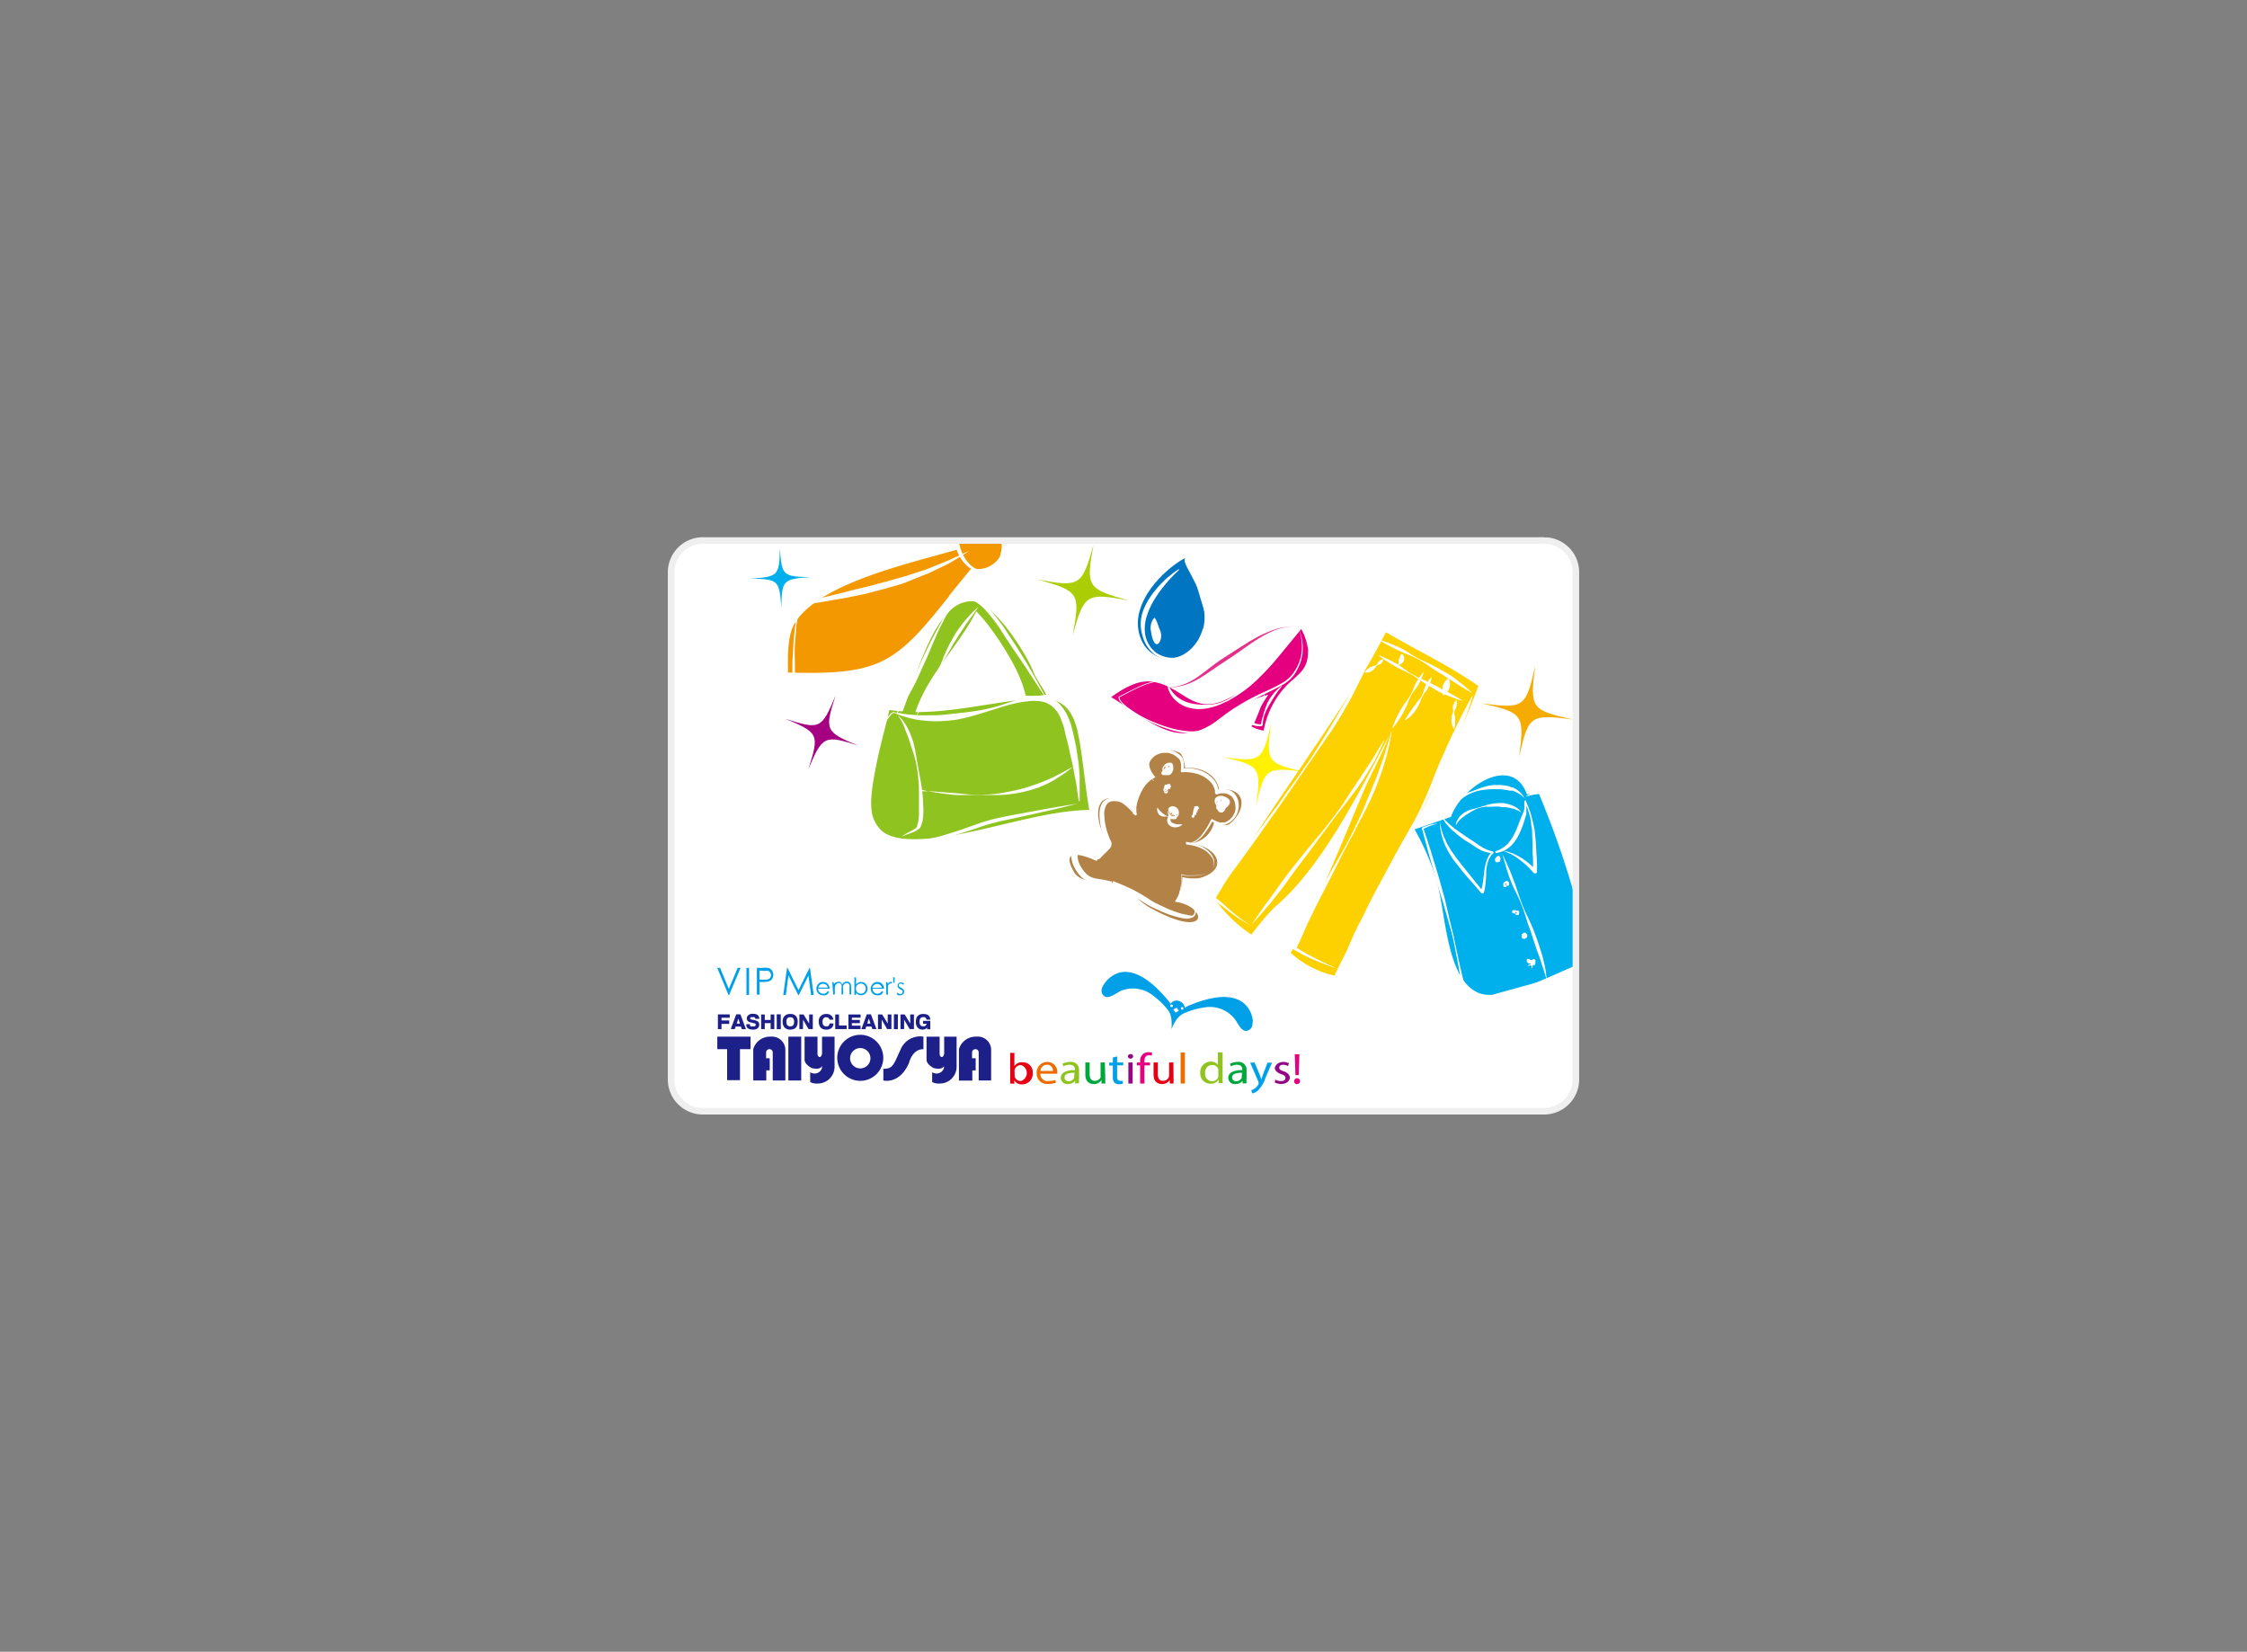 <svg xmlns="http://www.w3.org/2000/svg" xmlns:xlink="http://www.w3.org/1999/xlink" viewBox="0 0 267.52 196.65"><rect x="0" y="0" width="267.52" height="196.65" fill="#808080" stroke="none"/><defs><style>.cls-1,.cls-3{fill:#fff;}.cls-1,.cls-19{stroke:#efefef;stroke-miterlimit:10;stroke-width:0.78px;}.cls-19,.cls-2{fill:none;}.cls-4{clip-path:url(#clip-path);}.cls-5{fill:#00afec;}.cls-6{fill:#a50082;}.cls-7{fill:#abcd03;}.cls-8{fill:#f6ab00;}.cls-9{fill:#fff100;}.cls-10{fill:#f39800;}.cls-11{fill:#00b0ec;}.cls-12{fill:#fdd000;}.cls-13{fill:#f39b47;}.cls-14{fill:#8fc31f;}.cls-15{fill:#b28247;}.cls-16{fill:#0075c2;}.cls-17{fill:#e4007f;}.cls-18{fill:#e62e8b;}.cls-20{fill:#1d2088;}.cls-21{fill:#00a0e9;}.cls-22{fill:#e60012;}.cls-23{fill:#ed6c00;}.cls-24{fill:#00a73c;}.cls-25{fill:#920783;}</style><clipPath id="clip-path"><path class="cls-1" d="M183.84,64.35H83.68a3.79,3.79,0,0,0-3.78,3.78v60.4a3.78,3.78,0,0,0,3.77,3.77H183.84a3.79,3.79,0,0,0,3.78-3.78V68.12a3.78,3.78,0,0,0-3.32-3.74,3.55,3.55,0,0,0-.46,0"/></clipPath></defs><g id="レイヤー_2" data-name="レイヤー 2"><g id="レイヤー_1-2" data-name="レイヤー 1"><rect class="cls-2" width="267.52" height="196.65"/><path class="cls-3" d="M183.84,64.35H83.68a3.79,3.79,0,0,0-3.78,3.78v60.4a3.78,3.78,0,0,0,3.77,3.77H183.84a3.79,3.79,0,0,0,3.78-3.78V68.12a3.78,3.78,0,0,0-3.32-3.74,3.55,3.55,0,0,0-.46,0"/><g class="cls-4"><path class="cls-5" d="M96.47,68.71c-3.27.23-3.38.36-3.45,3.63-.23-3.27-.35-3.38-3.62-3.45,3.26-.23,3.38-.35,3.45-3.62.22,3.26.35,3.38,3.62,3.44"/><path class="cls-6" d="M102.29,88.8c-4.14-1.33-4.35-1.23-6.05,2.77,1.33-4.14,1.24-4.34-2.76-6,4.14,1.33,4.34,1.24,6-2.77-1.33,4.14-1.24,4.35,2.77,6"/><path class="cls-7" d="M134.34,71.48c-5-.92-5.26-.78-6.63,4.14.92-5,.78-5.25-4.15-6.62,5,.92,5.26.78,6.63-4.15-.92,5-.78,5.26,4.15,6.63"/><path class="cls-8" d="M187.26,85.66c-5.07-.66-5.29-.51-6.4,4.48.66-5.07.51-5.29-4.48-6.4,5.07.66,5.28.51,6.4-4.49-.66,5.08-.51,5.29,4.48,6.41"/><path class="cls-9" d="M155.32,91.9c-4.56-.6-4.75-.46-5.76,4,.6-4.56.46-4.76-4-5.76,4.56.6,4.76.46,5.76-4-.6,4.56-.46,4.76,4,5.76"/><path class="cls-10" d="M113,70.93c.88-1.12,1.79-2.2,2.68-3.31,2.06.66,4.83-1.33,3.57-5.18l-.49-.27a21.08,21.08,0,0,0-5,1.53,5.44,5.44,0,0,0,.11,1.76c-5.52,1.6-16.46,4-19.28,8.79-.88,1.49-.8,4.16-.77,5.82,10.9.31,12.79-1,19.21-9.14"/><path class="cls-3" d="M115.23,65.71l-1.13.7c-.38.23-.75.46-1.14.68s-.8.39-1.2.58-.8.4-1.21.58c-.82.32-1.65.65-2.49,1s-1.69.54-2.54.8l-2.57.67c-.87.18-1.73.36-2.6.52l-2.62.45c-.87.14-1.74.27-2.61.43l.13-.13c-.08.4-.15.8-.22,1.2l-.1.6c0,.2-.08.4-.1.61-.07.81-.14,1.62-.19,2.43s0,1.63,0,2.44c0,.2,0,.41,0,.61l.05.6.12,1.21-.31-.27L98,81.11,99.7,81c.56-.08,1.13-.12,1.69-.22l.83-.14.82-.19c.27-.06.54-.15.8-.23a7.19,7.19,0,0,0,.78-.27c.25-.11.52-.2.76-.32l.73-.38c.46-.31.93-.59,1.36-.94a16.39,16.39,0,0,0,1.28-1.09c.39-.4.81-.78,1.2-1.2q1.17-1.25,2.28-2.55l2.28-2.59c.37-.44.77-.86,1.15-1.29s.77-.85,1.17-1.27h.06v.06l-1,1.4c-.34.46-.68.93-1,1.38l-2.08,2.76c-.35.46-.71.91-1.08,1.36s-.74.88-1.11,1.33-.8.85-1.2,1.28-.84.82-1.32,1.18a12.79,12.79,0,0,1-1.47,1l-.79.42c-.27.14-.56.23-.83.35a7,7,0,0,1-.85.28c-.29.08-.58.17-.87.22l-.87.18-.86.12c-.58.1-1.16.12-1.74.19s-1.16.08-1.73.1c-1.16,0-2.31.08-3.46.09h0a.29.29,0,0,1-.29-.27l0-1.24,0-.62c0-.21,0-.41,0-.62,0-.82.08-1.65.11-2.47s.16-1.63.24-2.45.26-1.62.37-2.44l.11-.12h0c1.72-.37,3.44-.8,5.14-1.22.85-.23,1.71-.44,2.56-.64s1.7-.45,2.55-.66l2.53-.72,2.49-.82,2.45-1c.8-.36,1.59-.75,2.41-1.1l.06,0Z"/><path class="cls-3" d="M118.86,62.13c.12.25.25.49.35.75l.14.4.12.41a5.67,5.67,0,0,1,.15.84,6,6,0,0,1,0,.85,3.66,3.66,0,0,1-.18.86,2.82,2.82,0,0,1-.4.77,2.54,2.54,0,0,1-1.39,1,2.44,2.44,0,0,1-.85.09,3.07,3.07,0,0,1-.83-.21,2.75,2.75,0,0,1-.38-.2,2.25,2.25,0,0,1-.36-.24,4.08,4.08,0,0,1-1.06-1.36,4.8,4.8,0,0,1-.33-.78l-.14-.41-.09-.42a8.17,8.17,0,0,1-.14-.84h0a.24.24,0,0,1,.15-.25c.64-.22,1.29-.41,1.94-.61s1.29-.37,2-.52l0,0v0c-.62.29-1.24.54-1.87.8s-1.24.51-1.86.73l.14-.24c.06.26.08.53.14.79s.12.53.19.78a4.81,4.81,0,0,0,.28.75,5.9,5.9,0,0,0,.38.7,4.16,4.16,0,0,0,.5.61,2.69,2.69,0,0,0,.63.48,2.43,2.43,0,0,0,.37.16,1.59,1.59,0,0,0,.39.08,1.93,1.93,0,0,0,.79-.06,2,2,0,0,0,.69-.4,2.24,2.24,0,0,0,.48-.62,3,3,0,0,0,.29-.72c0-.13.06-.26.09-.38s0-.26.06-.39a7.12,7.12,0,0,0,0-.8c0-.13,0-.27,0-.4s0-.27,0-.4l-.06-.41L119,63c0-.27-.14-.54-.2-.81l0,0,0,0"/><path class="cls-11" d="M183.14,94.32c-.45.08-.89.17-1.34.27-1.77-4.92-7.85-.86-9.05,2.66-1.45.5-2.89,1-4.33,1.49a32.29,32.29,0,0,1,2.41,5.37c1.32,3.68,1.12,12.33,5.15,14.08,3.1,1.34,10.2-3,13.37-3.87a106.71,106.71,0,0,0-6.21-20"/><path class="cls-3" d="M171.71,97.24l.31.36a3.43,3.43,0,0,0,.33.33l.34.31.37.3c.23.2.5.36.75.55l.77.53c.52.35,1.06.68,1.56,1.06l.1.07,0,0h0l.05,0,.19.13c.14.1.27.13.4.21a4.91,4.91,0,0,0,.87.28h0l.07.14,0,.05-.21.2a2.15,2.15,0,0,0-.18.24c0,.09-.11.17-.15.26s-.08.18-.11.28a5.5,5.5,0,0,0-.23,1.21c0,.4,0,.82-.07,1.24a5.6,5.6,0,0,1-.2,1.26.16.16,0,0,1-.21.11l-.08,0v0c-.54-.64-1.09-1.27-1.66-1.91-.28-.32-.56-.64-.83-1s-.53-.68-.79-1l-.36-.54c-.11-.19-.23-.36-.33-.56l-.3-.58a4,4,0,0,1-.24-.6,4.48,4.48,0,0,1-.2-.62,5.82,5.82,0,0,1-.14-.63,3.5,3.5,0,0,1-.08-.64,4.73,4.73,0,0,1,0-.65l0,0,0,0h0c0,.21,0,.42.06.63a5.82,5.82,0,0,0,.14.6c.06.2.13.4.2.6s.17.38.25.58a4.77,4.77,0,0,0,.27.56l.32.53a5.91,5.91,0,0,0,.35.52l.36.51c.26.33.51.67.78,1l.81,1,.8,1c.28.33.53.68.79,1l-.3,0c.06-.19.12-.38.17-.58s.08-.39.11-.6l.15-1.23a6.57,6.57,0,0,1,.26-1.23,3.37,3.37,0,0,1,.25-.59c.05-.09.12-.18.18-.27l.21-.24.05.18a5.33,5.33,0,0,1-.94-.22,3.17,3.17,0,0,1-.46-.19l-.21-.11,0,0h0l0,0,0,0-.1-.06c-.53-.34-1.05-.69-1.57-1a15.23,15.23,0,0,1-1.49-1.19l-.34-.33-.32-.37a2.66,2.66,0,0,1-.28-.38l-.26-.4v0Z"/><path class="cls-3" d="M178,101.37l.44-.17a2.56,2.56,0,0,0,.4-.22,3.47,3.47,0,0,0,.37-.26,2.42,2.42,0,0,0,.33-.31c.11-.1.19-.24.29-.35l.25-.38a7.68,7.68,0,0,0,.41-.81c.25-.57.45-1.16.69-1.74l.19-.44.05-.11v0h0v-.06a1.55,1.55,0,0,0,.06-.23,3.08,3.08,0,0,0,0-.43c0-.16,0-.31,0-.47h0l.08-.09.08,0c.13.34.29.66.4,1l.19.51.14.53c.11.34.16.7.25,1.05s.12.71.15,1.07c.09.72.11,1.44.15,2.15l.07,1.07c0,.36,0,.73,0,1.09a.23.23,0,0,1-.23.23l-.17-.07h0c-.25-.29-.52-.57-.79-.84l-.43-.38-.45-.36-.47-.33-.5-.3-.53-.25-.54-.21h0v0l0,0,.58.12.57.19.54.25.52.29c.18.11.34.23.5.34l.48.37.44.4c.15.14.28.29.42.44l-.41.14c0-.35,0-.7,0-1.05s0-.71-.05-1.08c0-.71,0-1.42-.05-2.13,0-.35,0-.71-.07-1.06s-.07-.71-.15-1c0-.17-.07-.35-.12-.52l-.16-.51a2.92,2.92,0,0,0-.19-.49l-.23-.48.15,0,.07.47a3.9,3.9,0,0,1,0,.5,1.72,1.72,0,0,1,0,.24v.13l0,.12-.14.44a12,12,0,0,1-.65,1.79,6.48,6.48,0,0,1-.47.85l-.28.39c-.12.11-.22.24-.35.35a3.37,3.37,0,0,1-.81.54,4.19,4.19,0,0,1-.46.16,3.56,3.56,0,0,1-.47.1l0,0Z"/><path class="cls-3" d="M173.33,98.23s0-.14.07-.38a2.89,2.89,0,0,1,.22-.42A2.66,2.66,0,0,1,174,97a3.13,3.13,0,0,1,.58-.4,3.92,3.92,0,0,1,.73-.26l.78-.21.8-.25a4.54,4.54,0,0,1,.81-.19,8.11,8.11,0,0,1,.82-.08h.4a1.76,1.76,0,0,1,.39.06,4.75,4.75,0,0,1,.66.19,3.88,3.88,0,0,1,.54.27,2.37,2.37,0,0,1,.36.29c.17.19.25.3.25.3v0h0l-.33-.18a2.27,2.27,0,0,0-.38-.17,3.22,3.22,0,0,0-.52-.15,6.38,6.38,0,0,0-.63-.12c-.22,0-.46,0-.71-.06a6.59,6.59,0,0,0-.77,0l-.82,0a4.32,4.32,0,0,0-.8.14,2.63,2.63,0,0,0-.73.31c-.23.11-.43.26-.62.37s-.39.23-.53.36a3.86,3.86,0,0,0-.42.34c-.11.1-.19.21-.27.29l-.21.33h0Z"/><path class="cls-3" d="M171.77,97s.06-.17.18-.46a3.83,3.83,0,0,1,.3-.49,4.08,4.08,0,0,1,.5-.55l.32-.28.37-.26a4.13,4.13,0,0,1,.42-.22,4.68,4.68,0,0,1,.45-.2l1-.36c.33-.12.65-.26,1-.37a6.4,6.4,0,0,1,1-.28l.52-.07.52,0a4.47,4.47,0,0,1,1,.09,1.88,1.88,0,0,1,.45.12l.21.08h.1l.09.05a3.65,3.65,0,0,1,.34.18c.11.07.2.15.29.22a3.15,3.15,0,0,1,.41.41c.18.26.27.41.27.41v0h0l-.36-.32c-.13-.07-.27-.2-.45-.29l-.28-.14-.35-.14-.09,0h-.08l-.2,0a2.47,2.47,0,0,0-.41-.09,8.14,8.14,0,0,0-.9-.08h-.49l-.49,0a4.4,4.4,0,0,0-.51.05,5,5,0,0,0-.52.07,4.9,4.9,0,0,0-1,.26l-.47.2c-.15.07-.29.17-.43.25s-.53.36-.76.53l-.35.25-.31.25c-.21.15-.36.32-.53.46l-.36.39a4.43,4.43,0,0,1-.3.38h0Z"/><path class="cls-3" d="M171.06,98.1l-.44.1-.41.15-.81.35.06-.12.84,2.59.79,2.59c.27.87.5,1.75.75,2.62s.43,1.76.64,2.64c.1.44.2.88.31,1.32s.22.88.32,1.32c.17.89.37,1.78.56,2.67l.3,1.32c.1.44.21.88.32,1.32s.21.88.36,1.3l.4,1.29-.26-.13,1.89-.63c.64-.21,1.26-.45,1.9-.62l3.84-1.06,1.92-.51c.32-.08.64-.17.95-.27l1-.29,1.9-.56,1-.31.92-.35h0v0l-.91.43-.92.38-1.87.67c-.63.22-1.26.45-1.89.64l-1.91.57-3.83,1.08c-.64.16-1.26.39-1.89.58l-1.89.59h0a.18.18,0,0,1-.24-.12h0l-.37-1.32A12.21,12.21,0,0,1,174,117l-.25-1.34-.24-1.33c-.18-.89-.34-1.78-.53-2.66-.11-.44-.23-.88-.35-1.31s-.25-.88-.37-1.31l-.37-1.3c-.12-.44-.26-.87-.4-1.3-.25-.87-.53-1.73-.76-2.61l-.74-2.61-.71-2.62h0l.06-.11.84-.29.44-.11c.14,0,.29,0,.44-.06l0,0Z"/><path class="cls-3" d="M181.66,94.82l.44-.29.5-.24a7.14,7.14,0,0,1,1-.33.27.27,0,0,1,.31.16l0,.06c.18.4.31.81.49,1.21s.33.8.52,1.2.34.81.5,1.22l.46,1.25c.14.43.31.84.46,1.26l.49,1.24c.18.41.33.84.5,1.25l.49,1.24c.33.82.57,1.68.85,2.53.13.42.28.84.4,1.26s.24.85.35,1.28.26.84.38,1.26.22.84.35,1.28l.33,1.3c.09.44.2.87.28,1.31l0,0,0,0c-.22-.4-.41-.8-.61-1.2s-.37-.81-.55-1.22-.34-.81-.51-1.23-.32-.83-.47-1.25-.27-.86-.39-1.28-.23-.87-.34-1.29l-.32-1.29-.3-1.3-.29-1.3c-.1-.43-.19-.86-.33-1.28-.08-.2-.15-.41-.22-.62l-.27-.6a13.18,13.18,0,0,0-.63-1.17c-.23-.39-.46-.76-.67-1.16a12.21,12.21,0,0,1-.6-1.2c-.18-.41-.33-.83-.48-1.26s-.24-.88-.35-1.32l.33.22-.5,0-.5.07c-.17,0-.33.07-.5.09l-.51.14-.06,0Z"/><path class="cls-3" d="M178.87,101.7s.12.23.3.62c.1.19.2.44.32.71s.26.59.4.94l.43,1.11c.15.4.28.83.43,1.27s.3.89.48,1.34.38.91.6,1.36.41.9.61,1.35.35.9.51,1.33.3.87.43,1.28.26.79.34,1.15.17.7.23,1,.09.57.12.78c.05.44.08.68.08.68l0,0,0,0s-.09-.24-.22-.65c-.07-.2-.12-.46-.23-.74s-.2-.61-.32-1-.27-.72-.41-1.12-.28-.82-.42-1.26-.27-.9-.45-1.35-.32-.93-.47-1.4-.31-.94-.49-1.4-.37-.89-.58-1.3-.41-.83-.57-1.22a11.31,11.31,0,0,1-.42-1.12c-.12-.36-.23-.67-.31-1s-.17-.54-.22-.75c-.12-.42-.17-.66-.17-.66l0,0Z"/><path class="cls-3" d="M178.5,102.59l-.08,0v.06l0,0-.06,0-.1,0-.14,0a.27.27,0,0,1-.12-.18l0,0,0-.08,0-.19.1-.09.09-.1.06-.06a.23.23,0,0,1,.28,0l0,0a.36.36,0,0,1,.11.21l0,.18-.09.14-.08.06-.05,0-.08,0v0h0l0,0,0,0,0,0-.05-.09,0-.06h0l.3,0-.19,0-.17,0,.1-.09a.29.29,0,0,0-.12.24v-.12l.08,0v0h.19l.13.06,0,.09Z"/><path class="cls-3" d="M179.36,105.6l0,0,0,0-.08,0-.21,0-.09-.07,0-.1,0-.19,0-.08h0l.07-.13v0l.05,0,.16-.12,0,0,.05,0a.2.2,0,0,1,.21,0h0l.07.07.07.11,0,.14,0,.13a.21.21,0,0,1-.13.11h-.06l-.06,0h0l-.07-.09v-.17l0,0h0v0l.23,0h-.21l-.15-.08.06,0a.29.29,0,0,0-.08.21l0-.08.1,0h0l0,.07,0,0,0,0,0,0,0,0Z"/><path class="cls-3" d="M180.25,108.73l0,0h-.1s-.07,0-.12-.11l0-.13.07-.13.14,0c.07,0,.12,0,.17,0h0a.24.24,0,0,0,.18.05l.18,0,.09.11v.23l0,.08-.12.12-.07,0h-.14l0,0,0,0h-.09l0,0,0-.11.07-.11.08-.05,0,0v0h0l0,0v0l0,0,.09.17-.08-.17-.1-.13h0l-.07.11h0l0-.07v.15l0,.07,0,0Z"/><path class="cls-3" d="M181.57,111.77h-.07l0,0,0,0h-.16l-.12-.07-.06-.15,0-.13,0-.11v-.1l0,0,.05,0,.11-.1.1-.06h0a.23.23,0,0,1,.26.06.38.38,0,0,1,.13.19.35.35,0,0,1,0,.25.34.34,0,0,1-.12.14l-.06,0-.07,0v0h0l-.08-.09,0-.1,0-.12,0,0h0v0l.26.05a.68.68,0,0,1-.2,0l-.19-.06.07-.06v.07l0,.06.07,0h0l0,0,.05,0,.09.09,0,.07v.07Z"/><path class="cls-3" d="M182.32,114.43v.09l0,.1a.26.26,0,0,1-.23.08.32.32,0,0,1-.21-.08.33.33,0,0,1-.11-.21l0-.08a.15.15,0,0,1,.12-.17h.08c.11,0,.21.14.32.13a1.39,1.39,0,0,0,.33-.1l.07,0,.1.12.06.09h0v0h-.06l.08.37,0,0h0l0,0,0-.09-.06-.17-.07.39-.14,0h-.1l-.14,0-.14-.07-.06,0,0,0,0,0h0l0,0,0,0,.08,0,.14,0,.12,0h0l-.06.39-.08-.19v-.08l0,0,0,0,0,0,0,0h0l0,0,.08.36-.1-.12,0-.07,0-.07v-.13l.17.14a1,1,0,0,0-.32-.12c-.1,0-.21.06-.32.1l.18-.23h0l0,0v0l0,0,.05,0,.09,0Z"/><path class="cls-12" d="M162.91,108.53c4.5-8.48,9.78-17.89,13.1-26.86-3.46-2.44-7.34-4.23-11-6.4-.82,1.52-1.61,3.07-2.51,4.53-5.76,9.24-12.27,17.85-17.85,27.28a16.8,16.8,0,0,0,4.34,4.19,31.16,31.16,0,0,1,2.7-3.21c5.69-4.74,10.26-14,13.72-20.53-.86,2.23-2,4.3-3,6.51-2.8,6.63-5.3,13.06-8.75,19.41a11.82,11.82,0,0,0,5.22,2.71c1.19-2.61,2.65-5.09,4-7.63"/><path class="cls-3" d="M164.16,76.15a16.42,16.42,0,0,1,1.9.7c.28.12.58.24.89.4a10.6,10.6,0,0,1,.93.57c.32.2.66.4,1,.58s.72.35,1.09.51c.73.35,1.43.76,2.09,1.12.33.2.65.37.93.58s.54.41.78.6c.48.37.86.7,1.13.94s.41.37.41.37v0h0l-.49-.26c-.3-.18-.74-.43-1.25-.76-.25-.16-.53-.33-.81-.53l-.92-.57-1-.62c-.33-.22-.67-.45-1-.68s-.68-.43-1-.61-.7-.34-1.05-.49l-1-.42c-.32-.14-.61-.29-.88-.42a17.09,17.09,0,0,1-1.76-1v0Z"/><path class="cls-3" d="M163.72,76.75c-.26.7-.54,1.4-.81,2.09l-.42,1c-.15.35-.33.68-.49,1l-1,2c-.17.34-.35.66-.55,1s-.37.64-.57,1c-.39.64-.76,1.29-1.18,1.91l-1.27,1.85c-.43.62-.84,1.24-1.28,1.85s-.85,1.22-1.27,1.84L152.32,96c-.86,1.23-1.73,2.44-2.59,3.66s-1.74,2.43-2.63,3.64c-.45.59-.87,1.21-1.35,1.78l-1.42,1.75,0-.27,1.16.93,1.12,1,.57.46.29.23.29.23,1.21.84v0h0l-1.28-.76a3.28,3.28,0,0,1-.31-.2l-.3-.22-.6-.43-1.17-.91-1.18-.88a.18.18,0,0,1,0-.26h0l1.36-1.77c.46-.59.89-1.2,1.33-1.8.88-1.22,1.76-2.42,2.65-3.62s1.79-2.4,2.69-3.59L153.41,94c.45-.59.9-1.19,1.32-1.81s.86-1.22,1.28-1.84.81-1.25,1.2-1.88l1.18-1.91,1.13-1.93c.36-.65.79-1.27,1.13-1.93l1-2c.18-.33.38-.65.53-1l.48-1c.32-.67.63-1.35,1-2h0Z"/><path class="cls-3" d="M164.81,88.17s-.17.39-.49,1.06c-.16.34-.37.74-.59,1.2s-.56.95-.89,1.5l-.52.85c-.18.3-.39.58-.6.88-.43.59-.89,1.21-1.38,1.84s-1,1.26-1.51,1.93-1,1.34-1.5,2c-1,1.38-2,2.72-3,4L153,105.29c-.43.57-.85,1.13-1.26,1.62-.79,1-1.48,1.8-2,2.36l-.77.88h0v0l.66-1c.43-.6,1-1.47,1.79-2.49L152.6,105c.43-.59.89-1.2,1.39-1.83l1.53-1.91c.53-.65,1.07-1.3,1.62-1.94s1.07-1.32,1.58-2,1-1.33,1.42-2,.84-1.31,1.25-1.91.79-1.17,1.13-1.7.66-1,.95-1.45.48-.83.68-1.15l.62-1h0Z"/><path class="cls-3" d="M165.69,87.08c-.1.59-.2,1.17-.33,1.75s-.26,1.16-.44,1.73-.34,1.14-.55,1.69-.39,1.12-.63,1.67-.46,1.09-.72,1.63-.53,1.06-.8,1.59-.56,1-.82,1.57-.56,1.05-.83,1.58c-.55,1-1.08,2.1-1.61,3.16l-1.62,3.16c-.54,1-1.05,2.12-1.58,3.17-.24.52-.48,1.08-.72,1.62s-.49,1.08-.75,1.62l-.07-.27,1.2.72,1.24.66,1.27.61,1.28.6v0h0l-1.33-.48-1.31-.52-1.3-.59-1.25-.7a.18.18,0,0,1-.08-.23v0l.7-1.62c.23-.55.45-1.09.7-1.64s.52-1.06.8-1.59l.83-1.57c.57-1,1.15-2.07,1.74-3.1l.89-1.54c.29-.51.57-1,.85-1.55s.54-1,.81-1.58.51-1.07.75-1.61.48-1.08.69-1.63.47-1.08.68-1.63c.1-.28.22-.55.34-.82l.31-.82c.22-.55.4-1.11.6-1.67s.35-1.12.53-1.68.32-1.14.49-1.71h0Z"/><path class="cls-3" d="M175.31,83l-.12.38c-.08.25-.21.62-.36,1.08-.32.93-.81,2.23-1.45,3.78-.33.77-.65,1.62-1.08,2.48s-.93,1.74-1.43,2.67-1,1.88-1.47,2.87-.92,2-1.37,3-.88,2.06-1.35,3-.93,2-1.41,2.91-.94,1.83-1.4,2.67-.91,1.63-1.33,2.36-.79,1.39-1.14,2-.61,1.11-.86,1.53c-.46.85-.75,1.34-.75,1.34h-.07v-.05s.17-.53.51-1.45a17.63,17.63,0,0,1,.66-1.65c.27-.63.59-1.32,1-2.09s.77-1.56,1.2-2.41.91-1.75,1.41-2.67,1-1.86,1.52-2.83,1.08-1.94,1.63-2.91,1.11-1.94,1.56-2.94.9-2,1.28-3,.75-1.91,1.14-2.78.75-1.71,1.11-2.47c.71-1.51,1.33-2.76,1.8-3.62.23-.43.42-.77.55-1l.2-.35h.06Z"/><path class="cls-3" d="M164.11,78a13.65,13.65,0,0,1,1.63.74c.24.13.49.26.76.42s.52.36.79.55a7.12,7.12,0,0,0,.86.57c.31.18.63.34.95.49l1,.45.92.47.85.45c.27.13.52.27.76.4.47.25.85.48,1.12.64s.41.28.41.28v0h0l-.48-.15c-.29-.1-.72-.25-1.22-.46-.25-.1-.52-.2-.8-.33a7.09,7.09,0,0,1-.85-.46l-.89-.53c-.3-.18-.61-.38-.9-.58s-.59-.41-.89-.59a10,10,0,0,0-.92-.47l-.87-.42-.75-.44a12.72,12.72,0,0,1-1.46-1v0Z"/><path class="cls-3" d="M166.82,78.06a.72.72,0,0,1,.1.29,1.06,1.06,0,0,1,0,.31.92.92,0,0,1-.19.24.51.51,0,0,0-.16.25l-.11-.11a1.2,1.2,0,0,0,.15-.3l.06-.13,0-.12,0-.12,0-.15a1.3,1.3,0,0,1,.18-.35H167a1.32,1.32,0,0,1,.15.35.68.68,0,0,1,0,.42.69.69,0,0,1-.1.19l-.15.15c-.1.1-.26.11-.36.18h0l-.1,0v-.09a.45.45,0,0,0,.09-.25,1.31,1.31,0,0,1,0-.28,1.15,1.15,0,0,1,.1-.23.81.81,0,0,1,.18-.26Z"/><path class="cls-3" d="M172.44,80.86a1.4,1.4,0,0,1-.06.51,2.23,2.23,0,0,1-.18.45.82.82,0,0,1-.12.2,2.12,2.12,0,0,0-.11.21,1,1,0,0,0-.05.24,1.81,1.81,0,0,0,0,.23l-.17-.06c.05-.08.08-.17.12-.24s.07-.17.1-.24a1,1,0,0,0,.09-.24c0-.08,0-.16.07-.24s.05-.15.07-.24l.07-.26a2,2,0,0,1,.22-.54h0v0a3.69,3.69,0,0,1,.11.56,1.74,1.74,0,0,1,0,.6,1.72,1.72,0,0,1-.11.29,2.26,2.26,0,0,1-.16.26,1.43,1.43,0,0,1-.2.23l-.24.18,0,0h-.12l0-.08a83.64,83.64,0,0,0,0-.51,1.51,1.51,0,0,1,0-.52,1.74,1.74,0,0,1,.23-.45,1.67,1.67,0,0,1,.33-.38h0Z"/><path class="cls-3" d="M169.51,80a6.22,6.22,0,0,1-.44,1.14c-.08.16-.17.34-.27.51s-.26.35-.39.53a5,5,0,0,0-.39.59,6.44,6.44,0,0,0-.3.65c-.09.22-.17.45-.28.66l-.31.63a9.9,9.9,0,0,1-.63,1.06c-.2.3-.39.54-.52.71l-.22.26h0v0s0-.12.1-.33.18-.48.33-.81a11.76,11.76,0,0,1,.57-1.1l.37-.59c.13-.2.27-.4.42-.59a5.58,5.58,0,0,0,.39-.6,4.12,4.12,0,0,0,.3-.64,4.7,4.7,0,0,1,.25-.6,4.88,4.88,0,0,1,.29-.51,6.27,6.27,0,0,1,.73-1h0Z"/><path class="cls-3" d="M170.45,80.64a1.65,1.65,0,0,1-.06.27,5.06,5.06,0,0,1-.22.67,3.07,3.07,0,0,1-.2.41,3,3,0,0,1-.3.43,3.42,3.42,0,0,0-.53,1,6.26,6.26,0,0,1-.5,1,3.36,3.36,0,0,1-.31.43l-.32.35a1.54,1.54,0,0,1-.31.27l-.26.18c-.14.09-.23.13-.23.14h0v0h0l.14-.23c.08-.15.24-.33.38-.58s.16-.24.26-.37.18-.28.29-.42.22-.28.32-.44.23-.29.36-.45a2.62,2.62,0,0,0,.52-1,3.53,3.53,0,0,1,.17-.49,4.11,4.11,0,0,1,.21-.42,4.41,4.41,0,0,1,.39-.58,2,2,0,0,1,.19-.2h0Z"/><path class="cls-3" d="M164.68,78.46a.44.44,0,0,1,0,.14,1.47,1.47,0,0,1-.16.29l-.14.15a1.08,1.08,0,0,1-.24.1.65.65,0,0,0-.4.33,1.73,1.73,0,0,1-.17.21l-.2.17-.2.13-.21.07a1.19,1.19,0,0,1-.47,0l0,0h0a1.45,1.45,0,0,1,.29-.36,2.8,2.8,0,0,1,.36-.25l.22-.1a1,1,0,0,1,.25-.08A.59.59,0,0,0,164,79a1,1,0,0,1,.12-.2l.15-.15a1.62,1.62,0,0,1,.29-.15.44.44,0,0,1,.14,0l0,0Z"/><path class="cls-3" d="M173.43,83.39a.83.83,0,0,1,0,.17,1.85,1.85,0,0,1,0,.4,2.27,2.27,0,0,1-.06.25l-.12.26a.86.86,0,0,0-.08.61,2.06,2.06,0,0,1,.07.32l0,.31a2.62,2.62,0,0,1,0,.28,2.08,2.08,0,0,1,0,.25,2.12,2.12,0,0,1-.13.56h0a1.85,1.85,0,0,1-.24-.52l-.06-.27a1,1,0,0,1,0-.3c0-.1,0-.21,0-.32a1.67,1.67,0,0,1,.08-.32,1,1,0,0,0,.09-.65,1.8,1.8,0,0,1,0-.31.92.92,0,0,1,.08-.25,2,2,0,0,1,.19-.36.71.71,0,0,1,.11-.12h.05Z"/><path class="cls-13" d="M108.2,83.93l.54.07v-.06Z"/><path class="cls-14" d="M128.44,87.78c-.9-5-3.31-5-8.36-4.27-3.83.54-7.37,1.28-11.1,1.27,1.58-4.66,5.16-7.83,7.25-12,.52.55,1.07,1.18,1.33,1.53,1.72,2.23,4,5.78,4.54,8.5a9.26,9.26,0,0,0,2.45-.1c-.4-.91-1.17-1.79-1.5-2.68-.71-1.87-3.94-7.16-6.4-8.14l.07-.14a3.46,3.46,0,0,0-2.66.24c-3.23,1.78-5.12,8.87-6.59,12.69-.52,0-1-.08-1.58-.15-.51,2.18-1.13,4.35-1.56,6.54-1,5.06-1.51,8.89,4.56,8.84,6.23,0,14.38-3.4,20.79-3.48-.49-2.88-.72-5.83-1.24-8.7"/><path class="cls-3" d="M106.47,84.81l.35.06c.24,0,.57.1,1,.15s.94.1,1.53.13,1.26,0,2,0,1.52-.11,2.35-.2,1.72-.18,2.63-.33a18.92,18.92,0,0,0,2.78-.65c.94-.28,1.86-.64,2.85-.89a7.54,7.54,0,0,1,1.52-.25,3.67,3.67,0,0,1,1.59.26,3.38,3.38,0,0,1,1.31,1,3.9,3.9,0,0,1,.45.64,3.84,3.84,0,0,1,.34.67,7.65,7.65,0,0,1,.47,1.37c.11.43.21.86.29,1.28.21.82.3,1.65.42,2.39s.14,1.43.19,2c0,.31,0,.59,0,.85s0,.51,0,.73c0,.88,0,1.37,0,1.37l-.05,0-.05,0h0s-.08-.49-.21-1.35c0-.21-.06-.45-.09-.7s-.11-.54-.16-.83c-.13-.59-.21-1.26-.4-2s-.31-1.49-.53-2.32c-.11-.41-.22-.83-.31-1.27s-.24-.83-.4-1.22a3.27,3.27,0,0,0-1.56-1.92,3.18,3.18,0,0,0-1.28-.32,6.81,6.81,0,0,0-1.42.06,17.72,17.72,0,0,0-2.86.67l-2.75.85a23.42,23.42,0,0,1-2.63.65,17.77,17.77,0,0,1-2.44.18,15.55,15.55,0,0,1-2.06-.16,8.51,8.51,0,0,1-.85-.17,5.58,5.58,0,0,1-.71-.19,6.41,6.41,0,0,1-1-.35l-.32-.14,0-.06Z"/><path class="cls-3" d="M106.46,84.88s-.16,0-.36.21a4.14,4.14,0,0,0-.67,1A18.84,18.84,0,0,0,104,90.31a22.07,22.07,0,0,0-.46,2.92,11.06,11.06,0,0,0,.16,3.28,4.53,4.53,0,0,0,1.85,2.89,5.44,5.44,0,0,0,3.5.71,18.89,18.89,0,0,0,3.57-.75c1.16-.35,2.29-.74,3.38-1.13a21.75,21.75,0,0,1,3.24-.93c1-.21,2-.39,2.94-.56,1.83-.35,3.35-.61,4.42-.79l1.68-.27,0,0,0,0-1.65.41c-1,.25-2.56.6-4.37,1-.91.2-1.89.42-2.93.63a25.64,25.64,0,0,0-3.19.93c-1.1.36-2.24.74-3.42,1.06a15.65,15.65,0,0,1-3.67.61l-.47,0-.47,0a5.78,5.78,0,0,1-.93-.13,5.47,5.47,0,0,1-.9-.26,9.16,9.16,0,0,1-.82-.43,5.12,5.12,0,0,1-2-3,10.24,10.24,0,0,1-.31-3.36,16.52,16.52,0,0,1,.49-3,16.89,16.89,0,0,1,.8-2.43,14,14,0,0,1,.86-1.77,4.44,4.44,0,0,1,.78-1,.61.61,0,0,1,.41-.19l0,0Z"/><path class="cls-3" d="M106.88,85.18l.15.12a3.15,3.15,0,0,1,.37.37,6.48,6.48,0,0,1,.95,1.63,12.58,12.58,0,0,1,.42,1.19c.11.43.2.89.28,1.36s.16,1,.25,1.46.19,1,.28,1.51a17.54,17.54,0,0,1,.33,3,9.35,9.35,0,0,1,0,1.41,3.78,3.78,0,0,1-.33,1.26l-.1.15,0,0,0,0-.05,0a1,1,0,0,1-.22.18,2.22,2.22,0,0,1-.48.25l-.76.28a3.44,3.44,0,0,0-.47.2l-.16.09h0v0l.14-.12a3,3,0,0,1,.44-.29c.2-.12.45-.23.71-.38a4.18,4.18,0,0,0,.38-.25.76.76,0,0,0,.18-.18l0-.05,0,0h0l0-.09a4.12,4.12,0,0,0,.22-1.14c0-.43,0-.88,0-1.36s0-1,0-1.46,0-1-.08-1.52a14.83,14.83,0,0,0-.18-1.51,9.06,9.06,0,0,0-.35-1.43c-.13-.46-.29-.89-.42-1.31s-.26-.8-.4-1.15-.26-.68-.38-1a7.71,7.71,0,0,0-.36-.71,4.67,4.67,0,0,0-.29-.42l-.11-.15v0Z"/><path class="cls-3" d="M106.8,84.79s.23-.45.64-1.22c.21-.4.43-.88.7-1.42s.55-1.18.86-1.87.63-1.43,1-2.22.76-1.6,1.21-2.44.9-1.7,1.39-2.56a7,7,0,0,1,.9-1.21,2.67,2.67,0,0,1,1.33-.8,2.27,2.27,0,0,1,1.55.28,6,6,0,0,1,1.21,1,19.27,19.27,0,0,1,1.86,2.27c.55.79,1,1.55,1.5,2.28l1.29,2.07c.76,1.31,1.36,2.41,1.79,3.19s.65,1.22.65,1.22v0h0l-.77-1.15c-.48-.73-1.16-1.79-2-3.06-.42-.63-.89-1.3-1.36-2s-1-1.49-1.48-2.27a19.64,19.64,0,0,0-1.76-2.26,5.38,5.38,0,0,0-1.1-.93,2,2,0,0,0-1.34-.34,2.49,2.49,0,0,0-1.25.68,7.21,7.21,0,0,0-.9,1.16c-.26.42-.46.87-.69,1.3s-.41.87-.6,1.3c-.4.85-.72,1.7-1.07,2.49s-.7,1.54-1,2.22-.63,1.3-.93,1.84-.56,1-.8,1.38l-.77,1.15h0Z"/><path class="cls-3" d="M109.11,85.21s.08-.22.24-.6c.08-.19.18-.42.3-.68s.25-.56.39-.88l.48-1c.17-.36.38-.73.59-1.12a20.6,20.6,0,0,0,1.15-2.51c.17-.45.37-.87.57-1.29s.42-.82.64-1.21l.33-.57c.11-.18.24-.34.36-.51.24-.33.46-.64.69-.92.47-.53.88-1,1.17-1.25l.46-.45h0v0s-.12.2-.35.54-.57.82-1,1.38c-.19.28-.39.61-.61.93l-.35.51-.33.55c-.23.37-.48.75-.69,1.15s-.47.8-.7,1.22-.45.82-.64,1.24-.36.84-.51,1.25-.29.82-.45,1.19a11,11,0,0,1-.5,1c-.16.32-.31.61-.46.85l-.4.63c-.23.34-.37.53-.37.53h0Z"/><path class="cls-3" d="M116.3,73a14.82,14.82,0,0,1,1.28,1.41,5.79,5.79,0,0,1,.53.75c.16.28.32.59.48.91s.35.64.55,1,.38.64.59,1,.42.63.62,1,.35.65.53,1a16.81,16.81,0,0,1,.83,1.76c.1.26.21.5.28.72s.14.42.18.58l.14.51,0,0,0,0s-.1-.16-.26-.45l-.28-.52c-.11-.2-.24-.43-.37-.68-.27-.5-.59-1.07-.89-1.72-.15-.31-.3-.65-.46-1s-.33-.68-.48-1-.32-.69-.51-1a7.17,7.17,0,0,0-.62-.9c-.21-.28-.43-.54-.61-.81s-.34-.52-.51-.75a15.58,15.58,0,0,1-1-1.61v0Z"/><path class="cls-3" d="M109.64,94.2l.81,0c.52,0,1.26.07,2.14.14l1.42.11,1.59.16a15.85,15.85,0,0,0,1.7,0,14.8,14.8,0,0,0,1.75-.17c.58-.09,1.16-.2,1.72-.32l.83-.2.8-.23c.52-.17,1-.33,1.49-.52s.9-.36,1.3-.54.75-.39,1.07-.54.59-.32.82-.45l.71-.39h0v0l-.64.51a8.61,8.61,0,0,1-.76.54c-.31.2-.63.42-1,.64l-.62.33c-.22.11-.45.2-.69.3l-.36.16-.38.12a6.61,6.61,0,0,1-.79.25l-.83.21-.86.16a14.74,14.74,0,0,1-1.77.18c-.29,0-.59,0-.89,0s-.58,0-.88,0l-1.71,0c-.56,0-1.1,0-1.6,0s-1-.08-1.43-.13l-1.21-.17-.92-.16-.8-.17v0Z"/><path class="cls-15" d="M139.87,107.35a5.13,5.13,0,0,0,.89-2.93,5.61,5.61,0,0,0,2.05.12c3.65-1,2.15-3.91-1.32-4.13a3.17,3.17,0,0,0,3.06-2.53c.37.17,1.41.52,1.78.25,2-1.5,2.3-4.47-1.19-4.13-.31-1.87-2.3-2.75-4.06-2.56,0-.39-.25-1.62-.64-1.82-2.09-1-5,.53-2.86,2.93-1.54.58-2.26,2.75-2.45,4.35a6.68,6.68,0,0,0-1.61-1.52c-3.61-1.6-3.33,2.88-1.27,5.34-.66.63-1.15,1.14-1.71,1.78-1.26-.61-4.5-1.76-2.64,1.37.81,1.38,3.67,1.06,4.89,1.44,1.94.59,2.5,1.85,4.15,2.77,7.2,4,6.87-.21,2.93-.73"/><path class="cls-3" d="M137.34,92.89l-.34-.41c-.08-.16-.18-.32-.25-.49a2.27,2.27,0,0,1-.12-.53c0-.09,0-.18,0-.28l0-.27a.92.92,0,0,1,.08-.27,2.6,2.6,0,0,1,.1-.25,2.09,2.09,0,0,1,.33-.45,2.05,2.05,0,0,1,.42-.36,2.38,2.38,0,0,1,.51-.24l.27-.08a2.4,2.4,0,0,1,.28,0,2.65,2.65,0,0,1,.56,0,5.44,5.44,0,0,1,.54.15,4.67,4.67,0,0,1,.49.27,3.75,3.75,0,0,1,.44.37,1.48,1.48,0,0,1,.16.26,1.8,1.8,0,0,1,.09.28,2.87,2.87,0,0,1,0,1.13l-.19-.2a3.85,3.85,0,0,1,1.41,0,4,4,0,0,1,1.34.46,3.85,3.85,0,0,1,.6.39,3.14,3.14,0,0,1,.51.52l.21.3.15.34.11.35,0,.37-.27-.18.51-.14a3.25,3.25,0,0,1,.54,0,1.7,1.7,0,0,1,.55.13,1.75,1.75,0,0,1,.47.29,1.83,1.83,0,0,1,.35.44,2,2,0,0,1,.21.5,2.52,2.52,0,0,1,.08.54,1.87,1.87,0,0,1-.05.53,2.38,2.38,0,0,1-.15.52,3.17,3.17,0,0,1-.27.47,2.65,2.65,0,0,1-.37.38,2.14,2.14,0,0,1-.44.3l-.25.12-.27.07a2,2,0,0,1-.57-.06,4.09,4.09,0,0,1-.49-.18,3,3,0,0,1-.46-.26l.24-.06a10,10,0,0,1-1.21,1.86,3.78,3.78,0,0,1-.41.39,2.59,2.59,0,0,1-.47.32l-.26.12-.28.08-.28,0h-.29l0-.21.56.1a4.94,4.94,0,0,1,.55.15,3.5,3.5,0,0,1,.54.2,3.1,3.1,0,0,1,.51.27,5.09,5.09,0,0,1,.47.34,4,4,0,0,1,.39.43l.16.25c0,.08.07.18.11.27a.72.72,0,0,1,.07.28,1,1,0,0,1,0,.3,1.37,1.37,0,0,1-.18.56l-.18.24c-.07.07-.16.12-.23.18a1.1,1.1,0,0,1-.25.15c-.09,0-.18.09-.27.12a5.66,5.66,0,0,1-.56.13,7.35,7.35,0,0,1-1.14.07,3.62,3.62,0,0,1-.57,0,3,3,0,0,1-.58-.11l.12-.09v.76l-.1.75-.3,1.47-.13-.14a2.59,2.59,0,0,1,.92.06,1.68,1.68,0,0,1,.85.43,1.4,1.4,0,0,1,.28.42,4.15,4.15,0,0,1,.12.45,1.21,1.21,0,0,1,0,.5.75.75,0,0,1-.32.44,1.65,1.65,0,0,1-1,.15,6.52,6.52,0,0,1-.9-.18,12.19,12.19,0,0,1-1.7-.59c-.55-.23-1.09-.48-1.63-.76-.27-.15-.51-.31-.76-.46l-.76-.46-.77-.41a8.08,8.08,0,0,0-.79-.37c-.53-.24-1.09-.45-1.64-.68h0a.24.24,0,0,1-.13-.31.24.24,0,0,1,.31-.12h.05l.05,0s0-.07.07.21c-.24.37-.3.13-.29.19h-.05l-.07,0-.14,0-.27-.07-.56-.11c-.39-.07-.76-.1-1.17-.2a2.32,2.32,0,0,1-.6-.23,2.23,2.23,0,0,1-.53-.38,3.8,3.8,0,0,1-.41-.46,4.11,4.11,0,0,1-.34-.51,5.77,5.77,0,0,1-.27-.56,3.13,3.13,0,0,1-.16-.62,1.13,1.13,0,0,1,.09-.71.79.79,0,0,1,.65-.42,1.63,1.63,0,0,1,.67.07c.21.05.38.12.57.18l.56.21.28.12.3.16-.32,0c.34-.35.7-.7,1-1,.17-.16.32-.32.31-.44a2.14,2.14,0,0,0-.22-.6,8.14,8.14,0,0,1-.57-2.9,3.2,3.2,0,0,1,.09-.75,1.67,1.67,0,0,1,.34-.71,1.23,1.23,0,0,1,.7-.43,2.21,2.21,0,0,1,.77,0l.2,0,.18.06a1.8,1.8,0,0,1,.34.17,4,4,0,0,1,.6.47,11.23,11.23,0,0,1,1,1.11l-.21.09-.05-.32,0-.33v-.34l.05-.32.07-.33.1-.31a4.47,4.47,0,0,1,.27-.59,5.14,5.14,0,0,1,.37-.54l.22-.24.24-.23.25-.2.28-.17.29-.15.3-.11h0v0h0l-.3.13-.27.15-.26.18-.25.21-.22.22L136,94a4,4,0,0,0-.34.53,5.89,5.89,0,0,0-.24.58l-.08.3-.05.31,0,.31v.31l0,.31.06.3h0l-.1.13-.11,0a9.67,9.67,0,0,0-1-1.06,4,4,0,0,0-.54-.41,1.46,1.46,0,0,0-.31-.14l-.17-.06-.15,0a1.82,1.82,0,0,0-.66,0,.94.94,0,0,0-.52.32,2.13,2.13,0,0,0-.32,1.27,7.63,7.63,0,0,0,.61,2.73c0,.11.09.21.14.32a1.14,1.14,0,0,1,.12.44.82.82,0,0,1-.16.46,2.7,2.7,0,0,1-.27.3c-.35.35-.68.67-1,1a.23.23,0,0,1-.27,0l0,0-.22-.11-.26-.11-.53-.2a4.17,4.17,0,0,0-.54-.17,1.46,1.46,0,0,0-.49-.06.32.32,0,0,0-.28.17.73.73,0,0,0,0,.43,2.55,2.55,0,0,0,.13.51,4.44,4.44,0,0,0,.24.49,5.09,5.09,0,0,0,.31.45,2.33,2.33,0,0,0,.37.41,1.85,1.85,0,0,0,.9.48c.34.09.75.13,1.13.2l.58.13.29.07.14,0h.11c0,.06,0-.18-.28.19,0,.28.08.18.07.21l.05,0h0l.18-.44c.55.23,1.09.44,1.64.69.27.13.55.24.81.39l.79.43.76.47.74.47c.51.27,1.05.53,1.58.77a14.07,14.07,0,0,0,1.64.61,5,5,0,0,0,.84.18A1.39,1.39,0,0,0,142,109a.56.56,0,0,0,.2-.62,2.53,2.53,0,0,0-.1-.42,1.21,1.21,0,0,0-.21-.31,1.52,1.52,0,0,0-.71-.38,2.38,2.38,0,0,0-.84-.07h0l-.12-.1v0l.33-1.45.12-.73,0-.73.09-.09h0a2.29,2.29,0,0,0,.52.11,3.5,3.5,0,0,0,.56,0,8.41,8.41,0,0,0,1.12-.06,5,5,0,0,0,.53-.12l.25-.11a.86.86,0,0,0,.23-.13l.22-.17.16-.21a1.08,1.08,0,0,0,.15-.5.74.74,0,0,0,0-.26.76.76,0,0,0-.06-.26c0-.08-.07-.17-.11-.25l-.15-.22a3.57,3.57,0,0,0-.37-.4,3.45,3.45,0,0,0-.94-.58,4.6,4.6,0,0,0-.52-.19,4.72,4.72,0,0,0-.54-.13l-.55-.08-.09-.12.1-.09h0l.26,0,.25,0,.24-.09.24-.11a3,3,0,0,0,.42-.31,3.15,3.15,0,0,0,.36-.37,10.35,10.35,0,0,0,1.13-1.83.16.16,0,0,1,.22-.07h0a2.63,2.63,0,0,0,.41.21,1.76,1.76,0,0,0,.44.15,1.57,1.57,0,0,0,.41,0l.2,0,.21-.11a1.85,1.85,0,0,0,.37-.25,3.26,3.26,0,0,0,.31-.33,2.42,2.42,0,0,0,.21-.39,1.33,1.33,0,0,0,.13-.43,2.28,2.28,0,0,0,0-.45,2.13,2.13,0,0,0-.07-.44,1.81,1.81,0,0,0-.18-.4,1.46,1.46,0,0,0-.26-.34,1.88,1.88,0,0,0-.36-.21,1.53,1.53,0,0,0-.42-.11,3.27,3.27,0,0,0-.44,0l-.44.12h0a.22.22,0,0,1-.26-.15v0l0-.31-.09-.29-.13-.29-.17-.26a2.34,2.34,0,0,0-.44-.45,4.6,4.6,0,0,0-.53-.37c-.2-.1-.4-.18-.6-.26a4.91,4.91,0,0,0-.63-.17,4.81,4.81,0,0,0-.65-.08,4.73,4.73,0,0,0-.65,0h0a.17.17,0,0,1-.19-.15v0a2.8,2.8,0,0,0,0-1,1.42,1.42,0,0,0-.07-.22.81.81,0,0,0-.11-.2,4.06,4.06,0,0,0-.37-.32,3.18,3.18,0,0,0-.44-.26,3.82,3.82,0,0,0-.48-.15,2.74,2.74,0,0,0-.5,0l-.25,0-.24.07a2,2,0,0,0-.47.2,1.72,1.72,0,0,0-.4.31,2.55,2.55,0,0,0-.32.4c0,.07-.06.15-.1.23a.68.68,0,0,0-.08.24l0,.25v.26a1.76,1.76,0,0,0,.09.51c.06.16.14.32.21.47l.32.43v0Z"/><path class="cls-3" d="M138.67,92a1.4,1.4,0,0,1,.16-.84.66.66,0,0,1,.41-.34.39.39,0,0,1,.23,0l.13.15a.86.86,0,0,1,.08.28,1.76,1.76,0,0,1,0,.23c0,.08,0,.12,0,.23l-.16.25a.62.62,0,0,1-.23.14.79.79,0,0,1-.48,0,.59.59,0,0,1-.37-.3.57.57,0,0,1,0-.46,1.13,1.13,0,0,1,.28-.34.82.82,0,0,1,.42-.19.45.45,0,0,1,.29.07.55.55,0,0,1,.19.24l0,.14v.1a1.36,1.36,0,0,1,0,.21.76.76,0,0,1-.16.53.71.71,0,0,1-.28.18c-.08,0-.18,0-.25,0h-.43a.26.26,0,0,1-.24-.27l.07-.16h0l.21-.22.13-.12.16-.12.19-.06.17,0,.32,0h0a.15.15,0,0,1,.17.14v.07l0,.14-.06.13-.09.13-.17.1a.45.45,0,0,1-.3-.06.64.64,0,0,0-.23,0h0l0,0,0,0,.13,0h.26l.07,0,0,0,0-.08,0-.11v-.11l.21.22-.29.08-.12,0-.1,0-.07.08L139,92a2.2,2.2,0,0,0-.2.23l-.17-.43.37,0h.15l.06,0s.06-.11.07-.21v-.35c0-.07,0-.11-.12-.13a.52.52,0,0,0-.31.07.69.69,0,0,0-.26.25.36.36,0,0,0,0,.32c.11.19.4.15.56,0l.09-.09,0,0h0v-.37l0-.12h0a.53.53,0,0,0-.2.15,2.28,2.28,0,0,0-.21.3,3,3,0,0,0-.16.36h0Z"/><path class="cls-3" d="M145,96.13a1.4,1.4,0,0,1-.21-.26.91.91,0,0,1-.15-.33.75.75,0,0,1,0-.39.65.65,0,0,1,.3-.31.77.77,0,0,1,.39-.09,1.16,1.16,0,0,1,.38.06,2.07,2.07,0,0,1,.34.15l.15.11.09.06.07.08a.51.51,0,0,1,0,.53,1,1,0,0,1-.24.32,1.63,1.63,0,0,1-.65.34.79.79,0,0,1-.22,0,.25.25,0,0,1-.22-.17.63.63,0,0,1,.08-.4,5.35,5.35,0,0,1,.36-.56l.1,0,0,.06h0c0,.12,0,.23,0,.34s0,.22,0,.35l0,.12-.11.08-.18.05-.32.08-.16-.09v-.11l.05-.06c.15-.22.29-.42.44-.6l0,.12a.23.23,0,0,1,.13-.2h.17l0,0h0l-.19.07.35.17,0,.21,0,.11v.11l0,.09-.11.1-.05,0-.08,0-.15.12a.24.24,0,0,1-.33,0l-.05-.18c0-.1,0-.2,0-.3v-.32l0-.07.07-.09a.45.45,0,0,1,.22-.07h.2l.27-.08h0a.24.24,0,0,1,.31.16v.1a2.3,2.3,0,0,1-.21.88.63.63,0,0,1-.18.23.42.42,0,0,1-.39.07.49.49,0,0,1-.25-.18l-.13-.22a1,1,0,0,1-.09-.47.8.8,0,0,1,.18-.46.64.64,0,0,1,.41-.22,1.19,1.19,0,0,1,.42,0l0,0,0,0h0a1.18,1.18,0,0,0-.38.09.55.55,0,0,0-.26.21.67.67,0,0,0,.05.63c.05.09.14.17.16.16h0l.05-.09a2.16,2.16,0,0,0,.11-.71l.33.26-.33.08-.18,0h-.08s0,0,.06,0l0-.07v0h0v.06l0,.16c0,.11,0,.22-.05.33l-.38-.22.2-.15.11-.06,0,0,0,0v0h0v0l0-.11.06-.22.35.17-.21.07h0l0,0h0l.07,0a.18.18,0,0,0,.12-.19l0,.12c-.2.22-.42.44-.63.63l-.1-.26.34,0,.16,0h0l0,0a3.11,3.11,0,0,0,0-.33l0-.34.14,0a2.38,2.38,0,0,0-.32.55.48.48,0,0,0,0,.25.29.29,0,0,0,.15,0,1.25,1.25,0,0,0,.45-.35.6.6,0,0,0,.13-.21l0-.09,0,0,0,0-.12-.08a1.19,1.19,0,0,0-.25-.13.74.74,0,0,0-.5,0,.34.34,0,0,0-.18.13.49.49,0,0,0-.06.25.79.79,0,0,0,.06.29,1.88,1.88,0,0,0,.12.3v0Z"/><path class="cls-3" d="M138.88,94l0,0h-.08l-.06-.09v-.07a1,1,0,0,1,0-.18l.09-.15a.53.53,0,0,1,.17-.16l-.12.15a.23.23,0,0,1,.17-.16h.12l0,0,.08,0,.06,0h0l.11.35-.18.15a1.22,1.22,0,0,1-.23.1l-.23.06-.2.08-.1,0v-.08a1.65,1.65,0,0,0,.18-.31l.08-.16,0-.06v0l.36.18,0,0h0v.06l0,.08-.06.16-.08.15,0,.09,0,0,0,0-.1.07h-.15l-.15-.1-.05-.12.48.06,0,0s0,.09-.19.12a.29.29,0,0,1-.21-.08l0-.08,0-.06v-.15l0-.06,0-.11.06-.12,0-.07.05-.07,0,0,.15,0a.2.2,0,0,1,.16.13l-.14-.12-.07,0,.08,0,.19,0,.06,0,.05.07a.15.15,0,0,1,0,.14l-.06.07c-.07.06-.14.08-.15.16h0l0,0h0l0-.16,0-.14v0l0,0,0,0L139,94l.09,0a.29.29,0,0,1-.2,0l-.14-.12.14.12.14,0,0,0,0,0v0l0,.1,0,.11v.08h0v-.14l-.06-.09a.23.23,0,0,0-.21-.07c-.16,0-.17.1-.18.11l0,0a.27.27,0,0,0,.14.34.25.25,0,0,0,.33-.14l0-.13h0l0-.12-.15-.09h-.13l-.09.05v0l0-.06.08-.13.21-.33v0a.21.21,0,0,1,.28-.06.2.2,0,0,1,.07.26l-.08.13-.08.09L139,94a1.55,1.55,0,0,0-.27.23l-.1-.11.21-.1.16-.13a1.11,1.11,0,0,0,.11-.16l.13-.16.11.36-.06,0h0l0,0-.05,0-.06,0h0a.19.19,0,0,0,.16-.16l-.12.15-.07,0-.11.08-.11.08h0l0,0v0h0l0,0Z"/><path class="cls-3" d="M142.36,96.93l-.06-.07-.07-.09a.51.51,0,0,1-.1-.21l0-.13,0-.13a.66.66,0,0,1,.11-.24l-.05.14.08-.17.11-.06h.14l.09,0,.08,0,0,0h-.05l.14.34-.09,0-.08.05-.17.09-.16.12-.06.07,0,0v0h-.05l-.09,0c0-.08,0-.06,0-.07h0l.1,0,0,.11v0h0l-.11,0v-.08h0v0l0,0,0-.1.06-.19.06-.2,0-.09,0,0,0,0,0,0h0l0,0a.22.22,0,0,1,.32.22v.06a2.64,2.64,0,0,1-.3.87l0,.08a.2.2,0,0,1-.28.08A.2.2,0,0,1,142,97a1.59,1.59,0,0,1,.07-.2l.06-.11.13-.1.13,0h.26l0,0h0l-.16.13-.07,0,0,0V97l-.42-.07a3.37,3.37,0,0,1,.3-.93l0,.07a.22.22,0,0,0,.32.21l0,0h0l0,0-.07.08-.13.14-.14.15-.07.08,0,0v0h0v-.06l-.11,0v0l.12.1h0v-.07l-.09,0h0l0,0,0,0,.07-.07.12-.15.1-.17.05-.08.06-.09.13.34h-.15l-.06,0h0l.09,0,.07-.15-.05.14-.07.1-.06.11v.27l0,.12h0Z"/><path class="cls-3" d="M139.56,97a.93.93,0,0,1-.26-.18l-.12-.14c0-.06-.07-.11-.07-.19a.39.39,0,0,1,0-.23.37.37,0,0,1,.16-.17.7.7,0,0,1,.4-.1.8.8,0,0,1,.38.14.87.87,0,0,1,.25.32l.05.19v.19c0,.11-.05.22-.07.33h0l-.15.1,0,0-.26-.16a1.75,1.75,0,0,1-.28-.17.67.67,0,0,1-.18-.28c0-.1-.08-.19-.13-.29l0,.05,0-.06,0-.08,0,0,0,0h.67l0,0,0,0a.18.18,0,0,1,0,.17.2.2,0,0,1-.15.13.18.18,0,0,1-.12-.34H140l.11.11,0,0h0v.16l0,.11,0,.12v.1l0,0v0h0l0,0a.25.25,0,0,1-.2,0,.18.18,0,0,1-.13-.09l.37-.2A.21.21,0,0,1,140,97l-.08,0h-.24l-.14,0-.13,0-.07,0-.05,0h0l-.05,0h0l0,0a.22.22,0,0,1,0-.21.25.25,0,0,1,.09-.12l.15,0-.19.06-.05.08h0v-.09l0-.08,0-.07,0,0a.28.28,0,0,1,.27-.1h0l.06,0,.18.13.1.08.05,0,.06.07.06.13,0,.07,0,.06.07.17,0,.07a.22.22,0,0,1-.12.27H140l-.21,0a.87.87,0,0,1-.22,0l-.11,0-.11-.07c-.07,0-.11-.12-.16-.17a1.62,1.62,0,0,1-.15-.78l0,0h0a2.72,2.72,0,0,0,.34.6l.11.07.06,0H140l-.18.35a1.16,1.16,0,0,1-.13-.22l0-.15v0h0l0,0-.07-.06-.18-.13.1,0,.24-.08v0h0v0l0,0,0,0v0h0l-.05.08-.2.07.15,0a.26.26,0,0,0,.09-.11.22.22,0,0,0,0-.21l0,0h0l0,0h0l0,0,.12,0,.11,0h0l-.07,0a.2.2,0,0,0-.05.24l0,.05a.21.21,0,0,0,.34-.25.24.24,0,0,0-.14-.1.2.2,0,0,0-.19.06l0,0h0l0,0,0-.1,0-.09,0-.05h0v.05l.11.11H140l-.08-.35a.19.19,0,0,0-.14.12.18.18,0,0,0,0,.18l0,0,0,0h0l0,0-.07,0-.15,0-.15,0-.07,0h0l0,0v-.07l0,0,0,0a1.38,1.38,0,0,0,.08.29l0,.13.08.1a1.38,1.38,0,0,0,.27.11l.3.08-.2.1a1.2,1.2,0,0,0,0-.27,1,1,0,0,0-.07-.21l-.05-.08-.07-.07-.18-.08h-.18l-.06,0,0,.06v.1l0,.12a1.43,1.43,0,0,0,.15.26h0v0Z"/><path class="cls-3" d="M137.81,96.17a.83.83,0,0,1,.16.21l.08.09.08.08.15.15.16.14.08.06.09.07a1.74,1.74,0,0,0,.2.13,1.55,1.55,0,0,0,.23.06h.24l.09.07v0a.54.54,0,0,0,0,.28l0,.13,0,.11.13.16a.57.57,0,0,0,.19.1,1.74,1.74,0,0,0,.5.13,2.36,2.36,0,0,0,.29,0h.31l0,0v0a1.39,1.39,0,0,1-.27.21,1.61,1.61,0,0,1-.33.12,1.16,1.16,0,0,1-.73-.06.93.93,0,0,1-.32-.24.74.74,0,0,1-.18-.38v-.2l.05-.19.07-.16.08-.15.09.12a1.22,1.22,0,0,0-.27,0,2.42,2.42,0,0,0-.27,0l-.28,0a1,1,0,0,1-.28-.11A.83.83,0,0,1,138,97l-.08-.12-.08-.13a1.43,1.43,0,0,1-.07-.28,2.44,2.44,0,0,1,0-.27l0,0Z"/><path class="cls-16" d="M143.2,74.87c-.69,2.48-2.94,4-5,3.42s-3.22-3.06-2.53-5.53c1.12-4,5.7-6.62,5.42-6.25-.56.7,3.22,4.5,2.14,8.36"/><path class="cls-3" d="M140.4,67.82l-.23.23c-.16.15-.38.36-.66.66s-.6.64-.94,1.08a12.8,12.8,0,0,0-1.07,1.49,8.61,8.61,0,0,0-.92,1.93,4.82,4.82,0,0,0-.24,2.31,3.47,3.47,0,0,0,1.27,2.16,3.4,3.4,0,0,0,2.51.59,3.58,3.58,0,0,0,2.2-1.23l.09-.12.05,0,0-.07.2-.28A4.74,4.74,0,0,0,143,76a4.84,4.84,0,0,0,.4-1.14,5.6,5.6,0,0,0-.09-2.31c-.09-.36-.2-.72-.31-1.07s-.2-.7-.3-1c-.2-.66-.39-1.27-.51-1.82a14.29,14.29,0,0,1-.28-1.44,8.25,8.25,0,0,1-.07-.94c0-.22,0-.33,0-.33l0,0,0,0s0,.11.08.32.11.52.21.9.25.85.43,1.37.42,1.11.66,1.76.51,1.32.73,2.13a5.32,5.32,0,0,1,.08,2.61,5.83,5.83,0,0,1-.51,1.31c-.11.2-.25.41-.38.6l-.21.27-.05.06-.07.08-.12.13a4,4,0,0,1-1.18.85,3.89,3.89,0,0,1-1.41.34,4.26,4.26,0,0,1-2.67-.78A4.32,4.32,0,0,1,136,75.61,4.61,4.61,0,0,1,136,73,7.61,7.61,0,0,1,137,71a12.18,12.18,0,0,1,1.21-1.48,11.11,11.11,0,0,1,1.09-1,11.55,11.55,0,0,1,1-.74h0v0"/><path class="cls-3" d="M138.12,75.07c.33.81-.07,1.59-.36,1.62s-.57-.44-.72-1.5a1.85,1.85,0,0,1,.37-1.62c.19-.08.48.94.71,1.5"/><path class="cls-17" d="M155.75,77.48a6.78,6.78,0,0,0-.83-2.59c-2.25,2.78-5.23,6.36-8.36,8.1-4.6,2.56-5.62-1.43-9.57-1.85-1.63-.17-3.44.94-4.7,1.86,2.35,1.36,5.09,3.8,7.83,4.23,3,.47,4.84-1.67,7.27-3A12.9,12.9,0,0,1,151,82.71,18.28,18.28,0,0,0,149,86.49a4.29,4.29,0,0,0,1.45.49,10.58,10.58,0,0,1,2.39-5c1.41-1.61,2.92-2,2.89-4.45"/><path class="cls-18" d="M137.86,81.8c3.8.43,5.09-1.76,7.9-3.52,2.57-1.61,5.51-3.9,8.6-3.69-3.09-.21-5.8,2.45-8.38,4.06-2.81,1.75-4.32,3.58-8.12,3.15"/><path class="cls-3" d="M154.18,74.23a5.72,5.72,0,0,0-1.43.12,7.5,7.5,0,0,0-1.38.4,15.4,15.4,0,0,0-2.55,1.32c-.82.5-1.62,1-2.43,1.57-.41.26-.82.52-1.2.8l-1.15.87a9.93,9.93,0,0,1-2.49,1.53,5.49,5.49,0,0,1-1.44.34,5.94,5.94,0,0,1-.73,0,5.85,5.85,0,0,1-.73,0,4,4,0,0,0-1.42.07,8.42,8.42,0,0,0-1.36.47c-.89.37-1.72.86-2.59,1.28l0,0c0,.26.21.52.42.73a7.8,7.8,0,0,0,.7.59,14.15,14.15,0,0,0,1.58,1,18.05,18.05,0,0,0,3.43,1.37,11.31,11.31,0,0,0,1.81.34,5.36,5.36,0,0,0,1.79-.08,3.25,3.25,0,0,0,.82-.32,7,7,0,0,0,.72-.56c.47-.4,1-.77,1.48-1.14l.77-.53.8-.5c.54-.32,1.08-.63,1.64-.91,1.1-.58,2.27-1,3.33-1.64A4.05,4.05,0,0,0,154,80.1a6.32,6.32,0,0,0,.47-.79l.19-.41.14-.44a5,5,0,0,0,.19-1.81,8.11,8.11,0,0,0-.34-1.82v0h0a8,8,0,0,1,.43,1.82,5.91,5.91,0,0,1,0,.94c0,.16,0,.32-.06.47a3.41,3.41,0,0,1-.1.46l-.13.46-.2.44a6.53,6.53,0,0,1-.45.82,4.3,4.3,0,0,1-1.41,1.28c-.55.32-1.11.59-1.67.87s-1.11.54-1.66.83-1.08.59-1.61.9l-.78.5-.76.53c-.5.36-1,.73-1.47,1.12a6.73,6.73,0,0,1-.77.58,3.24,3.24,0,0,1-.91.35,5.58,5.58,0,0,1-1.91.07,10.57,10.57,0,0,1-1.84-.39,17.18,17.18,0,0,1-3.45-1.46,15,15,0,0,1-1.57-1,7,7,0,0,1-.71-.62,3.57,3.57,0,0,1-.31-.37.66.66,0,0,1-.13-.48l0,0h0c.87-.42,1.71-.89,2.6-1.28a8.28,8.28,0,0,1,1.37-.49,4.23,4.23,0,0,1,1.46-.11c.24,0,.48,0,.72,0a5.65,5.65,0,0,0,.71,0,5.45,5.45,0,0,0,1.37-.37,6.81,6.81,0,0,0,1.24-.68c.4-.26.78-.55,1.16-.85s.76-.6,1.16-.88.81-.54,1.21-.8c.82-.51,1.63-1.05,2.46-1.54a15.12,15.12,0,0,1,2.63-1.26,6.93,6.93,0,0,1,1.41-.35,6.41,6.41,0,0,1,1.45-.06l0,0Z"/><path class="cls-3" d="M139,81.41l.11.21a2.73,2.73,0,0,1,.13.25c.06.09.12.2.2.31a3.79,3.79,0,0,0,.65.73,3.93,3.93,0,0,0,1.07.63,5.32,5.32,0,0,0,1.45.32,8.14,8.14,0,0,0,1.71,0l.45-.07.45-.12c.28-.1.58-.23.87-.36s.54-.34.81-.52.49-.42.74-.63a8.84,8.84,0,0,0,.69-.68,8.7,8.7,0,0,0,.67-.69c.44-.46.86-.94,1.26-1.39s.79-.91,1.17-1.33l1.07-1.16c.32-.36.63-.69.88-1s.48-.56.65-.79c.33-.46.54-.72.54-.72h.05v0s-.13.3-.38.83a9.47,9.47,0,0,1-.52.91,11.94,11.94,0,0,1-.77,1.12c-.3.4-.64.8-1,1.24s-.76.88-1.19,1.33-.87.91-1.36,1.35a13.26,13.26,0,0,1-1.54,1.24c-.28.18-.54.38-.83.55l-.87.5c-.29.13-.57.25-.87.4l-.45.17-.46.14a6,6,0,0,1-1.82.24,4.7,4.7,0,0,1-1.63-.38,3.9,3.9,0,0,1-1.16-.84,3.52,3.52,0,0,1-.59-.92l-.14-.37c0-.11,0-.2-.06-.28s-.05-.23-.05-.23l0,0Z"/><path class="cls-3" d="M152.62,81.68c-.13.18-.27.36-.41.53s-.24.37-.37.54l-.36.56c-.11.19-.22.38-.34.56l-.32.58c-.09.2-.18.4-.26.61s-.12.43-.17.64l-.07.66-.1.09h-.56l-.56-.13a.14.14,0,0,1-.1-.18h0v0c.23-.63.47-1.26.75-1.87s.56-1.23.89-1.83h0v0c-.17.65-.39,1.29-.62,1.93s-.49,1.25-.76,1.87l-.09-.2.49.15.52.07-.1.09.15-.66c.07-.22.13-.43.19-.65s.13-.43.2-.65l.24-.63c.1-.21.21-.4.33-.6s.26-.37.4-.55.3-.34.46-.51l.5-.44h0Z"/></g><path class="cls-19" d="M183.84,64.35H83.68a3.79,3.79,0,0,0-3.78,3.78v60.4a3.78,3.78,0,0,0,3.77,3.77H183.84a3.79,3.79,0,0,0,3.78-3.78V68.12a3.78,3.78,0,0,0-3.32-3.74,3.55,3.55,0,0,0-.46,0"/><polygon class="cls-20" points="85.4 123.42 89.36 123.42 89.36 124.91 88.1 124.91 88.1 128.6 86.57 128.6 86.57 124.91 85.4 124.91 85.4 123.42"/><path class="cls-20" d="M89.68,128.64v-3.73a2.06,2.06,0,0,1,2.07-1.49,1.59,1.59,0,0,1,1.75,1.49v3.73H92v-3.33s0-.4-.41-.4a.39.39,0,0,0-.38.38v.7h.43v1.44h-.41v1.21H89.68"/><path class="cls-20" d="M114.17,128.64v-3.73a2.07,2.07,0,0,1,2.08-1.49A1.59,1.59,0,0,1,118,124.9v3.74h-1.48v-3.33s0-.4-.4-.4a.4.4,0,0,0-.39.38v.7h.43v1.45h-.4v1.21h-1.58"/><rect class="cls-20" x="93.86" y="123.42" width="1.53" height="5.22"/><path class="cls-20" d="M95.8,123.42h1.53v2.16s.09.27.27.27.27-.36.27-.36v-2.07h1.49v3.51a2,2,0,0,1-2,2.07,1.67,1.67,0,0,1-.9-.17v-1.18a.92.92,0,0,0,1.4-.49l0-.27s-.09.54-1.21.27c0,0-.86-.41-.86-1v-2.75"/><path class="cls-20" d="M110.34,123.42h1.53v2.16s.08.27.26.27.28-.36.28-.36v-2.07h1.48v3.51a2,2,0,0,1-2,2.07,1.64,1.64,0,0,1-.91-.18v-1.17a.92.92,0,0,0,1.4-.49l0-.27s-.09.54-1.22.27c0,0-.85-.41-.85-1v-2.75"/><path class="cls-20" d="M109.94,123.42a2.51,2.51,0,0,0-2.7,1.49c-.86,1.84-.9,2.34-2.07,2.34v1.39s1.94.5,3.06-2.11c0,0,.36-1.63,1.71-1.62v-1.49"/><path class="cls-20" d="M102.42,123.2a2.74,2.74,0,1,0,2.74,2.74,2.74,2.74,0,0,0-2.74-2.74m0,4a1.21,1.21,0,1,1,1.21-1.21,1.21,1.21,0,0,1-1.21,1.21"/><polygon class="cls-20" points="85.47 122.52 85.47 120.77 86.88 120.77 86.88 121.17 85.9 121.17 85.9 121.49 86.82 121.49 86.82 121.9 85.9 121.9 85.9 122.53 85.47 122.52"/><path class="cls-20" d="M87,122.52l.65-1.76h.5l.66,1.77h-.49l-.11-.31h-.63l-.09.3Zm.71-.65h.39l-.2-.59-.19.6"/><path class="cls-20" d="M90.35,121.3h-.43a.26.26,0,0,0-.09-.19.51.51,0,0,0-.26,0,.39.39,0,0,0-.2,0l-.07.12q0,.1.15.15l.42.09a.84.84,0,0,1,.39.17.45.45,0,0,1,.13.34.52.52,0,0,1-.19.44.79.79,0,0,1-.54.16c-.56,0-.83-.21-.81-.64v0h.43a.34.34,0,0,0,.07.25.48.48,0,0,0,.28,0,.49.49,0,0,0,.24,0L90,122l-.08-.13a1.31,1.31,0,0,0-.27-.08l-.37-.09a.71.71,0,0,1-.26-.15.47.47,0,0,1-.11-.3.56.56,0,0,1,.07-.26.73.73,0,0,1,.67-.29q.74,0,.75.6"/><polygon class="cls-20" points="90.62 122.52 90.62 120.78 91.05 120.78 91.05 121.43 91.75 121.43 91.75 120.78 92.19 120.78 92.19 122.52 91.75 122.52 91.75 121.81 91.05 121.81 91.05 122.52 90.62 122.52"/><rect class="cls-20" x="92.49" y="120.76" width="0.48" height="1.77" transform="translate(-0.48 0.36) rotate(-0.22)"/><path class="cls-20" d="M93.73,121.25a.42.42,0,0,1,.35-.14.45.45,0,0,1,.35.13.67.67,0,0,1,.11.41c0,.36-.15.54-.43.54a.46.46,0,0,1-.37-.13.59.59,0,0,1-.11-.39.65.65,0,0,1,.1-.42m1.24.4a1,1,0,0,0-.22-.7.9.9,0,0,0-.68-.23.88.88,0,0,0-.66.24.92.92,0,0,0-.23.67,1,1,0,0,0,.23.71.91.91,0,0,0,.68.24c.58,0,.88-.31.88-.93"/><polygon class="cls-20" points="95.6 122.52 95.17 122.52 95.17 120.78 95.67 120.78 96.33 121.86 96.34 120.78 96.77 120.78 96.77 122.52 96.26 122.52 95.61 121.4 95.6 122.52"/><path class="cls-20" d="M98.76,121.85h.47a.72.72,0,0,1-.23.54.93.93,0,0,1-.63.19.87.87,0,0,1-.67-.24,1.12,1.12,0,0,1-.22-.75.8.8,0,0,1,.25-.64.91.91,0,0,1,.68-.23.83.83,0,0,1,.55.18.71.71,0,0,1,.25.5h-.45a.38.38,0,0,0-.13-.21.45.45,0,0,0-.26-.08.4.4,0,0,0-.34.14.7.7,0,0,0-.1.43q0,.51.45.51a.33.33,0,0,0,.38-.34"/><polygon class="cls-20" points="99.44 122.52 99.44 120.78 99.89 120.78 99.89 122.09 100.8 122.09 100.8 122.52 99.44 122.52"/><polygon class="cls-20" points="101.01 122.52 101.01 120.78 102.46 120.78 102.46 121.16 101.42 121.16 101.42 121.43 102.37 121.43 102.37 121.81 101.42 121.81 101.42 122.11 102.46 122.11 102.46 122.52 101.01 122.52"/><path class="cls-20" d="M103.44,121.27l.2.59h-.39Zm-.41,1.25.1-.3h.63l.1.3h.49l-.66-1.76h-.49l-.65,1.77H103"/><polygon class="cls-20" points="104.97 122.52 104.53 122.52 104.53 120.78 105.03 120.78 105.69 121.86 105.69 120.78 106.13 120.78 106.13 122.52 105.62 122.52 104.97 121.39 104.97 122.52"/><rect class="cls-20" x="105.78" y="121.4" width="1.77" height="0.47" transform="translate(-15.53 227.67) rotate(-89.7)"/><polygon class="cls-20" points="107.64 122.52 107.21 122.52 107.21 120.78 107.71 120.78 108.37 121.86 108.37 120.78 108.81 120.78 108.81 122.52 108.3 122.52 107.64 121.39 107.64 122.52"/><path class="cls-20" d="M110.38,122.52l0-.18a.68.68,0,0,1-.53.24.75.75,0,0,1-.6-.24,1,1,0,0,1-.21-.69c0-.62.3-.93.88-.93s.8.23.84.68h-.45a.42.42,0,0,0-.12-.24.41.41,0,0,0-.25-.07c-.3,0-.46.18-.46.52a.75.75,0,0,0,.1.44.39.39,0,0,0,.33.14.37.37,0,0,0,.41-.3h-.42v-.35h.86v1h-.36"/><polygon class="cls-21" points="85.39 115.23 85.73 115.23 86.77 117.74 87.83 115.22 88.17 115.23 86.81 118.46 86.73 118.46 85.39 115.23"/><polygon class="cls-21" points="88.87 115.23 89.18 115.23 89.18 118.45 88.87 118.46 88.87 115.23"/><path class="cls-21" d="M90.11,115.23h.62a4,4,0,0,1,.73,0,.82.82,0,0,1,.6.82.82.82,0,0,1-.16.53.78.78,0,0,1-.46.28,4.19,4.19,0,0,1-.8.06h-.22v1.5h-.31Zm.31.32v1.09H91a1.33,1.33,0,0,0,.47-.06.5.5,0,0,0,.24-.19.6.6,0,0,0,0-.6.53.53,0,0,0-.23-.19,1.32,1.32,0,0,0-.46,0Z"/><polygon class="cls-21" points="93.25 118.46 93.7 115.23 93.76 115.23 95.07 117.88 96.38 115.23 96.43 115.23 96.88 118.46 96.57 118.46 96.25 116.15 95.11 118.46 95.03 118.46 93.87 116.13 93.56 118.46 93.25 118.46"/><path class="cls-21" d="M98.55,118l.17.09a1,1,0,0,1-.19.25.61.61,0,0,1-.24.15.94.94,0,0,1-.3,0,.73.73,0,0,1-.58-.24.81.81,0,0,1-.21-.55.75.75,0,0,1,.18-.5.7.7,0,0,1,.6-.29.74.74,0,0,1,.62.29.87.87,0,0,1,.17.51H97.4a.62.62,0,0,0,.17.42.54.54,0,0,0,.4.17.85.85,0,0,0,.23,0l.19-.11a.8.8,0,0,0,.16-.21m0-.4a.58.58,0,0,0-.11-.25.62.62,0,0,0-.2-.15.47.47,0,0,0-.26-.05.53.53,0,0,0-.38.14.62.62,0,0,0-.18.31Z"/><path class="cls-21" d="M99.08,116.94h.19v.26a.89.89,0,0,1,.21-.22.68.68,0,0,1,.31-.08.46.46,0,0,1,.21,0l.16.12a.62.62,0,0,1,.11.2.64.64,0,0,1,.24-.27.62.62,0,0,1,.32-.09.5.5,0,0,1,.27.08.44.44,0,0,1,.18.22,1.13,1.13,0,0,1,.06.42v.82h-.2v-.83a1.21,1.21,0,0,0,0-.33l-.12-.14a.34.34,0,0,0-.2-.06.5.5,0,0,0-.26.08.44.44,0,0,0-.17.23,1.28,1.28,0,0,0,0,.46v.58h-.2v-.76a1,1,0,0,0,0-.37l-.11-.16a.37.37,0,0,0-.21-.06.49.49,0,0,0-.25.08.52.52,0,0,0-.17.22,1.1,1.1,0,0,0-.06.42v.64h-.19Z"/><path class="cls-21" d="M101.72,118.45v-2.09h.2v.85a.83.83,0,0,1,.27-.23.72.72,0,0,1,.33-.07.74.74,0,0,1,.54.23.79.79,0,0,1,.23.57.76.76,0,0,1-.23.55.75.75,0,0,1-.88.15.7.7,0,0,1-.26-.23v.27Zm.78-.15a.59.59,0,0,0,.29-.07A.69.69,0,0,0,103,118a.62.62,0,0,0-.22-.83.6.6,0,0,0-.29-.08.67.67,0,0,0-.3.08.66.66,0,0,0-.22.22.66.66,0,0,0,.1.74.54.54,0,0,0,.42.17"/><path class="cls-21" d="M105,118l.17.09a1,1,0,0,1-.19.25.61.61,0,0,1-.24.15.9.9,0,0,1-.3,0,.73.73,0,0,1-.58-.24.82.82,0,0,1,0-1.06.72.72,0,0,1,.6-.28.75.75,0,0,1,.62.29.8.8,0,0,1,.17.51h-1.37a.62.62,0,0,0,.17.42.59.59,0,0,0,.63.13l.19-.11A.8.8,0,0,0,105,118m0-.4a.73.73,0,0,0-.12-.25.58.58,0,0,0-.19-.15.48.48,0,0,0-.26-.05.55.55,0,0,0-.39.14.62.62,0,0,0-.18.31Z"/><path class="cls-21" d="M105.48,116.94h.2v.21a1.13,1.13,0,0,1,.19-.19.42.42,0,0,1,.21-.06l.18,0-.11.17-.1,0-.19.08a.5.5,0,0,0-.14.25,2.79,2.79,0,0,0,0,.52v.5h-.19Z"/><polygon class="cls-21" points="106.5 117 106.36 117 106.33 116.36 106.53 116.36 106.5 117"/><path class="cls-21" d="M107.65,117.11l-.13.13a.43.43,0,0,0-.3-.15l-.16.06-.07.15.06.14a.59.59,0,0,0,.23.15,1.12,1.12,0,0,1,.29.22.41.41,0,0,1,.08.24.44.44,0,0,1-.13.31.44.44,0,0,1-.33.13.7.7,0,0,1-.25,0,.78.78,0,0,1-.2-.16l.13-.14a.43.43,0,0,0,.31.17.32.32,0,0,0,.2-.07l.08-.18,0-.15a.89.89,0,0,0-.25-.16.79.79,0,0,1-.27-.21.45.45,0,0,1-.08-.23.43.43,0,0,1,.12-.29.44.44,0,0,1,.3-.11.63.63,0,0,1,.42.2"/><path class="cls-22" d="M120.27,129c0-.17,0-.43,0-.65v-3h.5v1.58h0a1.07,1.07,0,0,1,1-.46,1.17,1.17,0,0,1,1.18,1.28,1.25,1.25,0,0,1-1.25,1.35,1,1,0,0,1-.94-.48h0l0,.41Zm.53-1,0,.17a.76.76,0,0,0,.76.53,1,1,0,0,0,0-1.9.8.8,0,0,0-.77.56,1.08,1.08,0,0,0,0,.19Z"/><path class="cls-23" d="M123.86,127.83a.86.86,0,0,0,1,.87,2.06,2.06,0,0,0,.77-.13l.09.33a2.55,2.55,0,0,1-.93.15,1.23,1.23,0,0,1-1.37-1.26,1.27,1.27,0,0,1,1.31-1.36,1.18,1.18,0,0,1,1.13,1.4Zm1.49-.33a.67.67,0,0,0-.7-.74.79.79,0,0,0-.78.74Z"/><path class="cls-14" d="M128,129l0-.32h0a1.07,1.07,0,0,1-.85.38.77.77,0,0,1-.86-.72c0-.61.6-.94,1.68-.94v-.05c0-.21-.06-.58-.63-.58a1.55,1.55,0,0,0-.73.18l-.12-.3a2,2,0,0,1,.92-.22.93.93,0,0,1,1.06,1v.94a3.54,3.54,0,0,0,0,.6Zm-.08-1.28c-.55,0-1.18.08-1.18.56a.43.43,0,0,0,.48.44.69.69,0,0,0,.67-.42l0-.15Z"/><path class="cls-24" d="M131.59,128.32c0,.25,0,.48,0,.68h-.45l0-.41h0a1.06,1.06,0,0,1-.92.47c-.44,0-1-.22-1-1.1v-1.47h.51v1.39c0,.48.16.8.63.8a.74.74,0,0,0,.67-.42.56.56,0,0,0,0-.23v-1.54h.51Z"/><path class="cls-21" d="M133,125.77v.72h.73v.34H133v1.36c0,.31.1.49.39.49a1.72,1.72,0,0,0,.29,0l0,.34a1.28,1.28,0,0,1-.45.06.78.78,0,0,1-.55-.19.89.89,0,0,1-.19-.65v-1.38h-.44v-.35h.44v-.61Z"/><path class="cls-25" d="M134.91,125.78a.32.32,0,0,1-.63,0,.29.29,0,0,1,.32-.28.28.28,0,0,1,.31.28m-.57,3.22v-2.51h.51V129Z"/><path class="cls-17" d="M135.74,129v-2.16h-.39v-.34h.39v-.12a1.1,1.1,0,0,1,.33-.88,1,1,0,0,1,.68-.23,1.2,1.2,0,0,1,.43.07l-.07.35a.69.69,0,0,0-.32-.05c-.43,0-.54.34-.54.72v.14h.67v.34h-.67V129Z"/><path class="cls-22" d="M139.72,128.31c0,.26,0,.49,0,.69h-.45l0-.41h0a1.09,1.09,0,0,1-.93.47c-.43,0-1-.22-1-1.1v-1.47h.51v1.39c0,.48.16.8.62.8a.72.72,0,0,0,.67-.42.56.56,0,0,0,.05-.23v-1.54h.51Z"/><polygon class="cls-23" points="140.56 125.31 141.07 125.31 141.07 129 140.56 129 140.56 125.31"/><path class="cls-14" d="M145.56,125.31v3c0,.22,0,.48,0,.65h-.46l0-.44h0a1.07,1.07,0,0,1-1,.5,1.2,1.2,0,0,1-1.2-1.28,1.25,1.25,0,0,1,1.25-1.35,1,1,0,0,1,.85.38h0v-1.5Zm-.51,2.2,0-.19a.73.73,0,0,0-.73-.53.86.86,0,0,0-.84,1,.83.83,0,0,0,.83.93.74.74,0,0,0,.74-.55.58.58,0,0,0,0-.19Z"/><path class="cls-24" d="M147.94,129l0-.32h0a1.09,1.09,0,0,1-.86.38.76.76,0,0,1-.85-.72c0-.61.6-.94,1.68-.94v-.05c0-.21-.07-.58-.64-.58a1.51,1.51,0,0,0-.72.18l-.12-.3a2,2,0,0,1,.92-.22.93.93,0,0,1,1.06,1v.94a2.74,2.74,0,0,0,0,.6Zm-.07-1.28c-.56,0-1.18.08-1.18.56a.43.43,0,0,0,.48.44.69.69,0,0,0,.67-.42l0-.15Z"/><path class="cls-21" d="M149.36,126.49,150,128c.06.17.13.37.17.52h0l.17-.53.56-1.47h.54l-.77,1.79a3.78,3.78,0,0,1-.95,1.57,1.43,1.43,0,0,1-.63.3l-.12-.39a1.39,1.39,0,0,0,.44-.22,1.41,1.41,0,0,0,.43-.51l0-.11,0-.12-1-2.31Z"/><path class="cls-25" d="M151.83,128.53a1.4,1.4,0,0,0,.67.18c.37,0,.54-.16.54-.37s-.14-.34-.52-.46-.74-.41-.74-.71.37-.74,1-.74a1.39,1.39,0,0,1,.68.16l-.12.33a1.27,1.27,0,0,0-.58-.15c-.3,0-.46.16-.46.34s.16.31.53.43.73.39.73.76-.38.75-1,.75a1.81,1.81,0,0,1-.79-.17Z"/><path class="cls-17" d="M154.23,128l-.08-2.49h.55l-.08,2.49Zm-.15.74a.35.35,0,1,1,.34.33.32.32,0,0,1-.34-.33"/><path class="cls-21" d="M149.17,121.67a3.22,3.22,0,0,0-1-2.16c-1-.88-2.88-1.36-6.68.23l-.22.11-.22.12a1,1,0,0,0-.22-.51,1,1,0,0,0-.48-.29.88.88,0,0,0-.56,0,.91.91,0,0,0-.43.34l-.14-.2-.15-.2c-2.63-3.17-4.55-3.64-5.81-3.31a3.29,3.29,0,0,0-1.87,1.46s-.61.8.09,1.34c.5.38,1.43-.37,1.87-.59a3.8,3.8,0,0,1,4,.58,8.87,8.87,0,0,1,1.77,1.75,3,3,0,0,1,.16.3,2.69,2.69,0,0,1,.19.79,5.89,5.89,0,0,1,0,1.09,6.36,6.36,0,0,1,.51-1,2.85,2.85,0,0,1,.54-.61,1.73,1.73,0,0,1,.29-.2,8.53,8.53,0,0,1,2.37-.73,3.79,3.79,0,0,1,3.85,1.37c.29.38.77,1.48,1.38,1.38.88-.16.7-1.14.7-1.14m-9.64-1.7h0a.15.15,0,1,1,.06-.29l.11.07v.12a.16.16,0,0,1-.17.11m.48.66-.26-.38.41-.21.25.37Zm.76-.36h0a.15.15,0,0,1-.11-.19.15.15,0,1,1,.29.08.15.15,0,0,1-.17.11"/></g></g></svg>